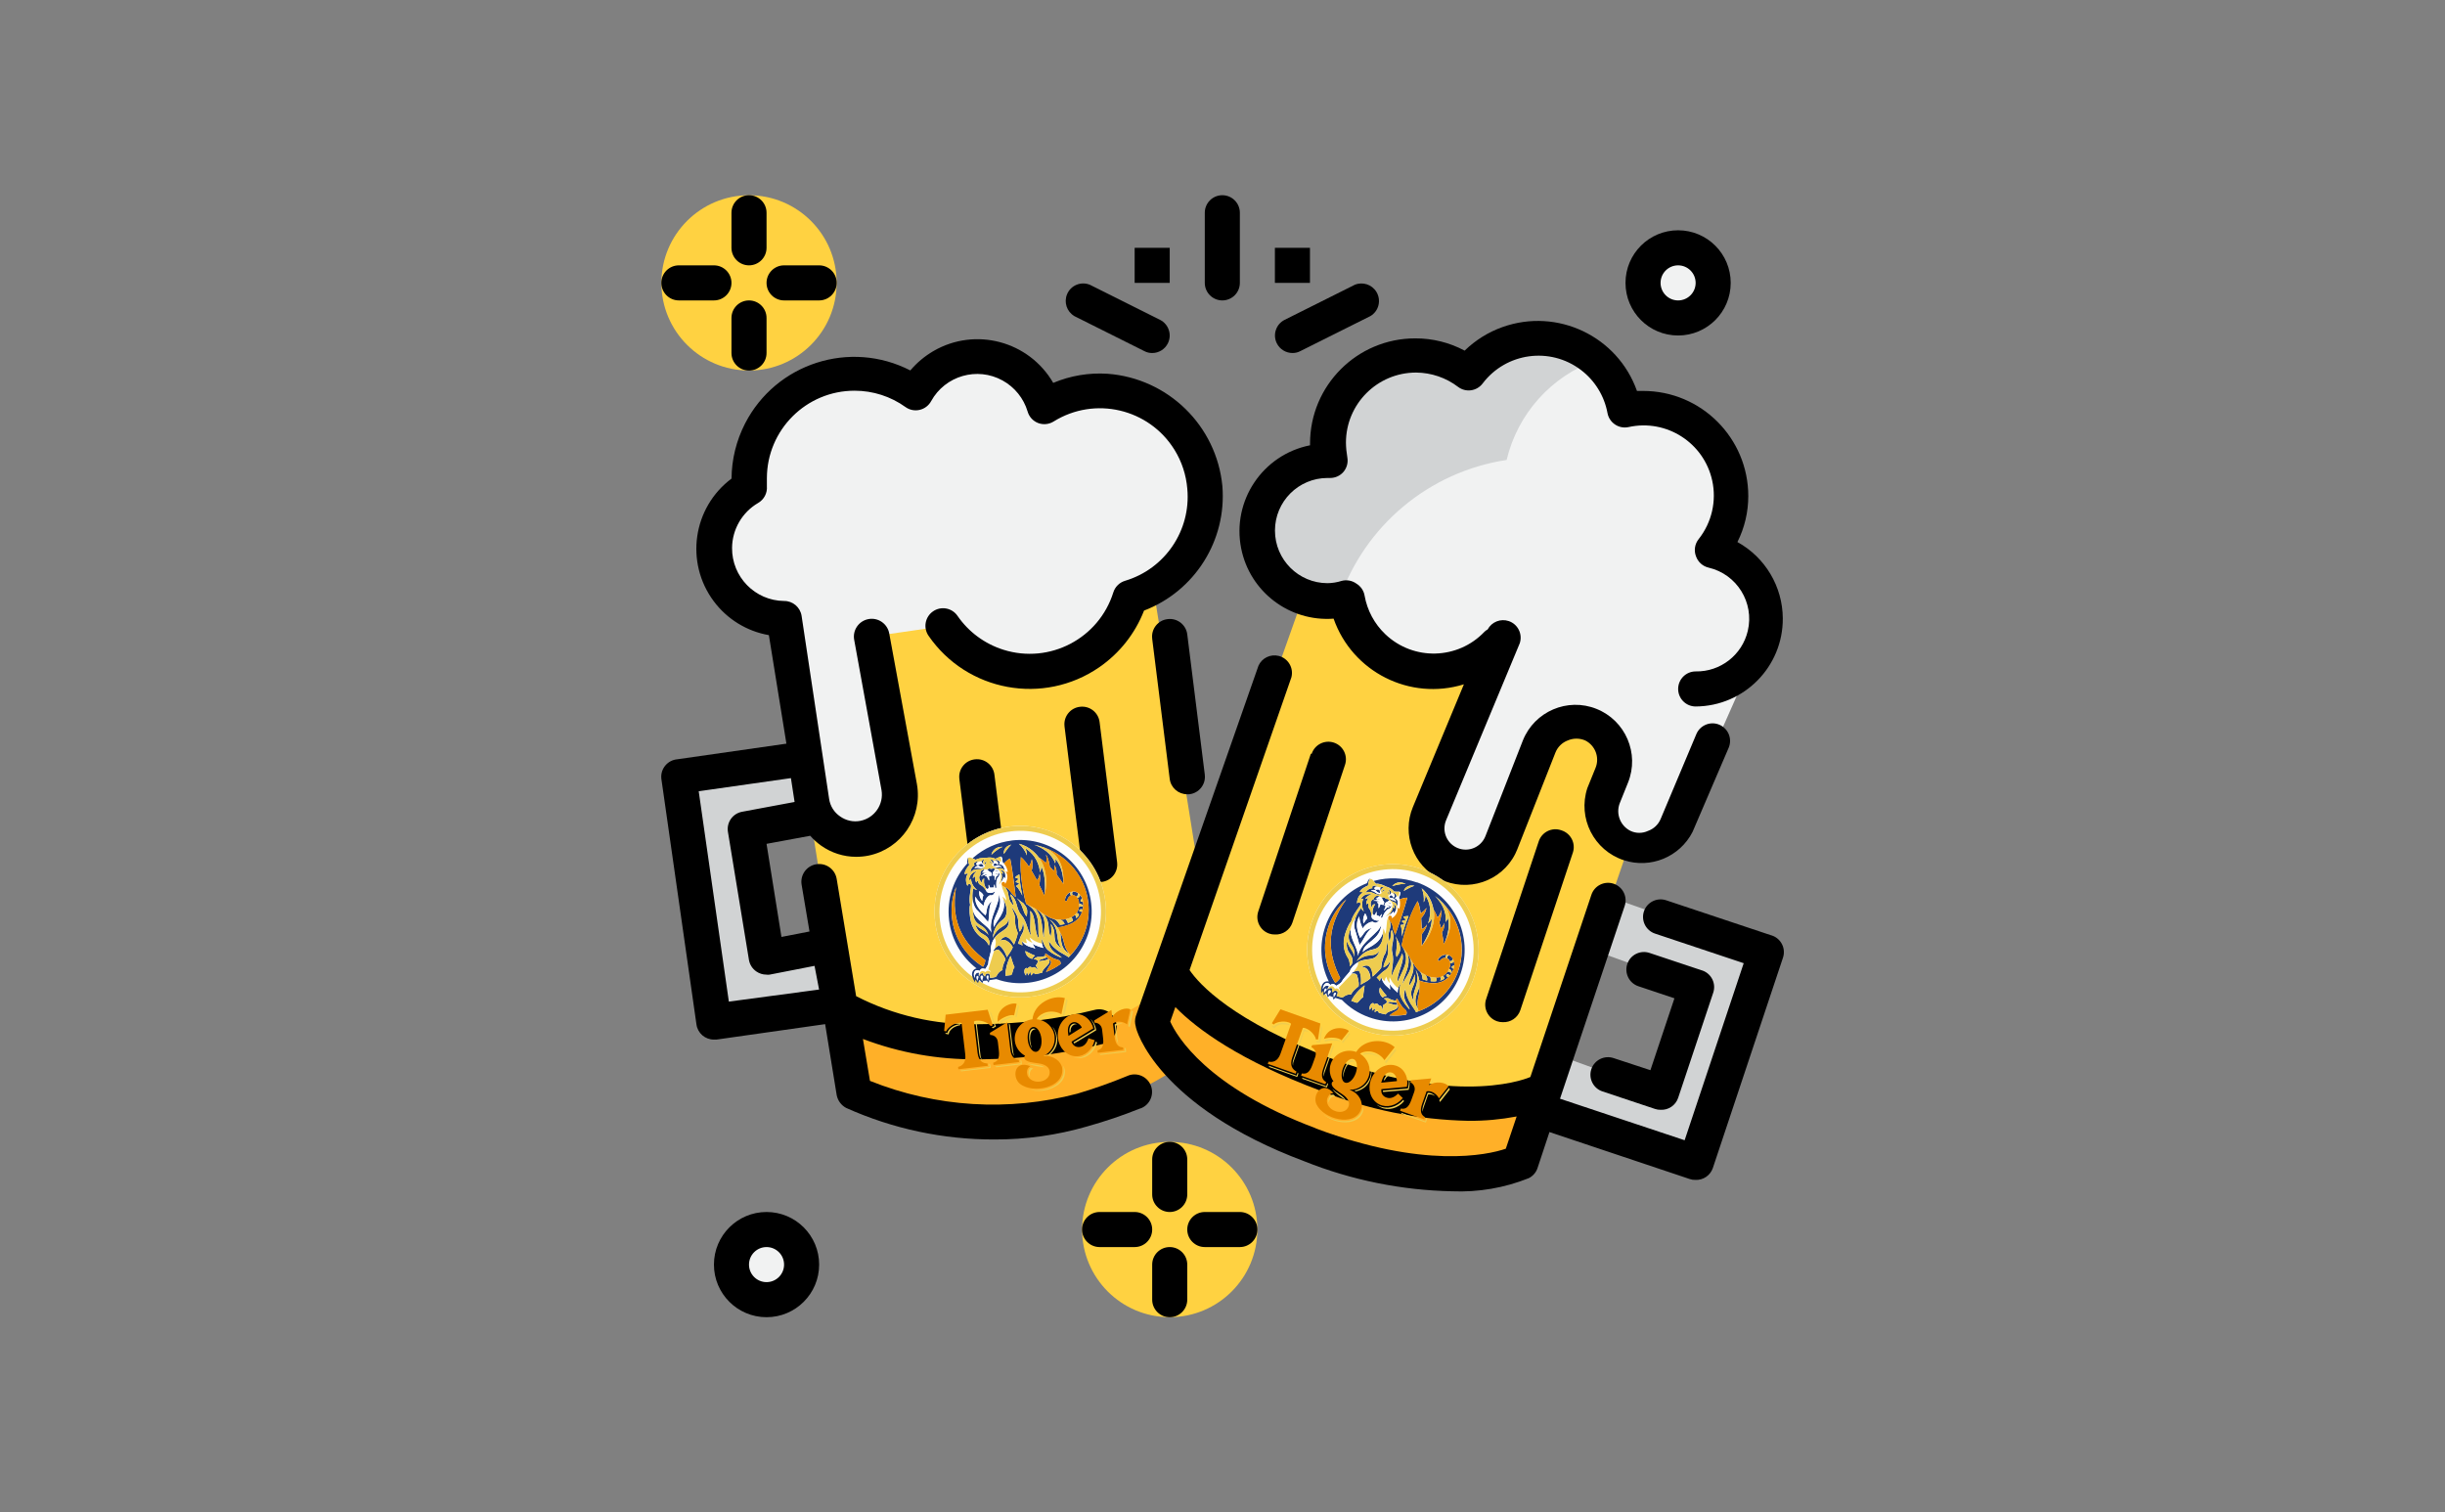 <?xml version="1.0" encoding="UTF-8"?><svg id="_レイヤー_2" xmlns="http://www.w3.org/2000/svg" viewBox="0 0 700 433"><rect x="0" y="0" width="700" height="433" fill="#808080" stroke="none"/><defs><style>.cls-1{fill:#1e3a7a;}.cls-1,.cls-2,.cls-3,.cls-4{fill-rule:evenodd;}.cls-2{fill:#eecc4f;}.cls-3{fill:#fefefe;}.cls-5{fill:#ffb028;}.cls-6{fill:#f1f2f2;}.cls-4{fill:#e88a00;}.cls-7{fill:#ffd241;}.cls-8{fill:#d1d3d4;}</style></defs><g id="_10-beer_cheers"><circle class="cls-7" cx="214.44" cy="80.99" r="25.09"/><circle class="cls-7" cx="334.89" cy="352.01" r="25.09"/><path class="cls-8" d="M239.53,271.71l-19.92,2.31-6.12-36.59,21.03-5.87-5.02-14.2-35.13,5.02,10.04,70.26,35.13-5.02v-15.91h0Z"/><path class="cls-8" d="M455.34,271.71l30.11,10.89-10.04,30.11-30.11-10.89-5.02,15.91,45.17,15.06,20.08-60.23-45.17-15.91-5.02,15.06h0Z"/><path class="cls-7" d="M349.95,291.78l-20.08-125.47-105.4,20.08,20.08,126.33c19.62,5.25,40.07,6.67,60.23,4.17,35.13-5.02,45.17-25.09,45.17-25.09h0Z"/><path class="cls-5" d="M344.93,266.69l5.02,30.11s-30.11,25.09-60.23,25.09-45.17-10.04-45.17-10.04l-5.02-24.24c19.71,11.49,43.13,14.78,65.25,9.18,35.13-10.04,40.15-30.11,40.15-30.11h0Z"/><path class="cls-7" d="M380.06,151.25l-50.19,141.38s5.02,20.08,45.17,35.13c40.15,15.06,60.23,5.02,60.23,5.02l50.19-146.4-105.4-35.13h0Z"/><path class="cls-6" d="M269.95,179.26c9.45,13.69,28.21,17.12,41.89,7.67,5.61-3.87,9.74-9.53,11.71-16.05,13.61-4.07,22.52-17.11,21.38-31.27-1.38-14.84-13.29-26.52-28.16-27.6-6.25-.36-12.47,1.24-17.77,4.57-3.15-10.63-14.32-16.69-24.96-13.54-5.07,1.51-9.34,4.94-11.88,9.57-13.49-9.73-32.31-6.68-42.04,6.81-3.7,5.13-5.7,11.31-5.69,17.64-.05.9-.05,1.81,0,2.71-9.59,5.56-12.85,17.85-7.29,27.44,3.58,6.18,10.18,9.99,17.33,10l8.03,52.25c1.04,6.88,7.47,11.61,14.34,10.57.24-.04.48-.08.72-.13,6.77-1.32,11.23-7.82,10.04-14.6l-8.03-43.06,20.38-2.96h0Z"/><circle class="cls-6" cx="219.46" cy="362.05" r="10.04"/><circle class="cls-6" cx="480.44" cy="80.99" r="10.04"/><path class="cls-6" d="M505.53,177.2c-.03-9.35-6.49-17.44-15.61-19.52,8.62-10.85,6.81-26.64-4.04-35.26-4.4-3.5-9.86-5.41-15.48-5.45-1.84.01-3.68.23-5.47.65-2.5-13.63-15.57-22.66-29.2-20.16-6.19,1.14-11.73,4.55-15.51,9.57-11.09-8.31-26.82-6.07-35.13,5.02-3.26,4.34-5.02,9.63-5.02,15.06.02,1.69.18,3.36.5,5.02h-.5c-11.09,0-20.08,8.99-20.08,20.08s8.99,20.08,20.08,20.08c1.84-.06,3.67-.38,5.42-.95,2.37,13.66,15.36,22.8,29.02,20.43,5.33-.93,10.23-3.55,13.95-7.48l1.81-2.06-21.13,50.69c-2.22,5.4.1,11.59,5.32,14.2,5.53,2.64,12.15.31,14.79-5.22.09-.19.18-.4.26-.6l11.09-27.7c2.27-5.72,8.75-8.52,14.47-6.25.32.13.63.27.94.43,5.19,2.61,7.53,8.76,5.37,14.15l-2.36,5.82c-2.44,5.83.31,12.54,6.15,14.98,5.83,2.44,12.54-.31,14.98-6.15h0s25.4-53.45,25.4-59.37h0Z"/><path class="cls-5" d="M440.29,312.71s-20.08,10.04-60.23-5.02c-40.15-15.06-45.17-30.11-45.17-30.11l-5.02,14.2c10.85,16.3,26.71,28.63,45.17,35.13,19.47,6.02,40.03,7.74,60.23,5.02l5.02-19.22Z"/><path class="cls-8" d="M383.37,171.83c7.24-21.29,25.75-36.78,47.98-40.15,3.15-13.26,12.8-24,25.65-28.56-10.34-9.23-26.2-8.33-35.43,2.01-.48.53-.93,1.09-1.36,1.66-11.09-8.31-26.82-6.07-35.13,5.02-3.26,4.34-5.02,9.63-5.02,15.06.02,1.69.18,3.36.5,5.02h-.5c-11.09,0-20.08,8.99-20.08,20.08s8.99,20.08,20.08,20.08c1.11.04,2.21-.03,3.31-.2h0Z"/><path d="M381.82,177.15c5.37,15.26,21.84,23.54,37.29,18.77l-14.6,35.13c-3.24,7.81.11,16.79,7.68,20.58,7.95,3.99,17.64.77,21.63-7.18.21-.41.39-.83.56-1.25l10.94-27.75c.63-1.59,1.91-2.85,3.51-3.46,1.6-.69,3.42-.69,5.02,0,2.87,1.44,4.17,4.85,2.96,7.83l-2.36,5.82c-2.81,8.59,1.87,17.83,10.46,20.64,7.65,2.5,15.99-.93,19.66-8.09l10.34-24.09c1.1-2.55-.09-5.5-2.63-6.6s-5.5.09-6.6,2.63l-10.24,24.34c-.67,1.6-1.98,2.84-3.61,3.41-1.59.75-3.43.75-5.02,0-2.94-1.46-4.27-4.93-3.06-7.98l2.36-5.87c3.33-8.31-.72-17.75-9.03-21.08-8.31-3.33-17.75.72-21.08,9.03l-10.74,27.45c-1.25,3.11-4.78,4.63-7.89,3.38-.16-.07-.33-.14-.49-.22-2.85-1.44-4.1-4.84-2.86-7.78l21.08-50.64c.88-2.63-.53-5.48-3.15-6.36-2.33-.78-4.88.23-6.04,2.4-.33.17-.63.39-.9.65-7.63,8.04-20.34,8.37-28.38.73-3.12-2.96-5.2-6.84-5.95-11.07-.24-1.42-1.09-2.66-2.31-3.41-1.23-.9-2.8-1.2-4.27-.8-1.3.41-2.65.63-4.02.65-8.31,0-15.06-6.74-15.06-15.06s6.74-15.06,15.06-15.06h.75c1.49,0,2.91-.66,3.86-1.81.93-1.14,1.31-2.62,1.05-4.07-.24-1.39-.38-2.8-.4-4.22,0-11.09,8.99-20.08,20.08-20.08,4.35.03,8.58,1.47,12.05,4.12,1.06.8,2.4,1.14,3.71.95s2.51-.89,3.31-1.96c6.7-8.83,19.29-10.56,28.12-3.86,3.98,3.02,6.7,7.42,7.61,12.34.25,1.36,1.05,2.56,2.21,3.31,1.14.75,2.53,1,3.86.7,10.83-2.37,21.53,4.49,23.91,15.31,1.29,5.86-.12,11.99-3.83,16.71-1.16,1.41-1.46,3.33-.8,5.02.58,1.62,1.94,2.83,3.61,3.21,8.09,1.9,13.12,10.01,11.21,18.1-1.62,6.9-7.84,11.74-14.92,11.61-2.77,0-5.02,2.25-5.02,5.02s2.25,5.02,5.02,5.02c13.86-.09,25.03-11.39,24.94-25.25-.06-9.09-5.03-17.44-12.99-21.83,2.05-4.08,3.11-8.58,3.11-13.15,0-16.63-13.48-30.11-30.11-30.11h-1.76c-5.56-15.67-22.79-23.86-38.46-18.3-4.07,1.44-7.78,3.75-10.88,6.76-4.35-2.33-9.22-3.53-14.15-3.51-16.63,0-30.11,13.48-30.11,30.11v.5c-13.59,2.7-22.42,15.91-19.72,29.5,2.47,12.45,13.85,21.09,26.5,20.13h0Z"/><path d="M375.29,215.8l-15.06,45.17c-.86,2.62.55,5.44,3.16,6.32.51.18,1.06.26,1.61.25,2.25.12,4.3-1.28,5.02-3.41l15.06-45.17c.87-2.63-.55-5.48-3.19-6.35-2.63-.87-5.48.55-6.35,3.19h-.25Z"/><path d="M446.91,237.68c-2.63-.88-5.47.53-6.36,3.16,0,.02-.01.04-.02.06l-15.06,45.17c-.86,2.62.55,5.44,3.16,6.32.51.18,1.06.26,1.61.25,2.25.12,4.3-1.28,5.02-3.41l15.06-45.17c.85-2.63-.6-5.46-3.23-6.32-.06-.02-.12-.04-.18-.06h0Z"/><path d="M405.16,252.74c-2.63-.86-5.46.58-6.32,3.21l-8.38,25.09c-.86,2.62.55,5.44,3.16,6.32.51.18,1.06.26,1.61.25,2.25.12,4.3-1.28,5.02-3.41l8.38-25.09c.85-2.64-.61-5.46-3.25-6.31-.07-.03-.14-.04-.21-.06h0Z"/><path d="M507.14,267.79l-30.11-10.04c-2.63-.88-5.49.53-6.37,3.16s.53,5.49,3.16,6.37l25.4,8.48-16.91,50.69-35.68-11.89,18.52-55.21c.87-2.63-.55-5.48-3.19-6.35-2.63-.87-5.48.55-6.35,3.19l-17.47,52.15s-19.07,8.73-56.26-5.02c-29.21-10.99-38.65-21.68-41.31-25.6l29.16-83.82c.69-2.69-.93-5.42-3.61-6.11-2.36-.6-4.82.57-5.82,2.8l-35.13,100.38c-.29.95-.29,1.96,0,2.91,0,.9,6.12,22.79,48.28,38.6,13.47,5.38,27.8,8.29,42.31,8.58,7.5.31,14.97-.97,21.93-3.76,1.19-.6,2.1-1.64,2.51-2.91l3.41-10.29,40.15,13.45c.51.18,1.06.26,1.61.25,2.25.12,4.3-1.28,5.02-3.41l20.08-60.23c.87-2.63-.56-5.47-3.2-6.34-.04-.01-.08-.03-.11-.04ZM376.65,323c-31.12-11.69-39.7-26.3-41.61-30.51l1.46-4.17c6.32,6.42,18.47,15.31,41.66,23.99,13.47,5.38,27.8,8.29,42.31,8.58,4.61.03,9.22-.39,13.75-1.25l-3.11,9.23c-5.37,1.86-23.64,5.72-54.3-5.77l-.15-.1h0Z"/><path d="M461.97,302.93c-2.63-.88-5.49.53-6.37,3.16s.53,5.49,3.16,6.37l15.06,5.02c.51.18,1.06.26,1.61.25,2.25.12,4.3-1.28,5.02-3.41l10.04-30.11c.89-2.62-.51-5.48-3.14-6.37,0,0-.01,0-.03,0l-15.06-5.02c-2.63-.88-5.49.53-6.37,3.16s.53,5.49,3.16,6.37l10.34,3.46-6.88,20.58-10.54-3.46Z"/><path d="M334.29,177.25c-2.75.31-4.74,2.8-4.42,5.55,0,.03,0,.05,0,.07l5.02,40.15c.33,2.52,2.48,4.39,5.02,4.37h.6c2.75-.31,4.74-2.8,4.42-5.55,0-.03,0-.05,0-.07l-5.02-40.15c-.34-2.75-2.84-4.71-5.6-4.37h-.03,0Z"/><path d="M326.41,317.38c2.63-.88,4.04-3.73,3.16-6.36-.88-2.63-3.73-4.04-6.36-3.16-.19.06-.38.14-.57.23-4.64,1.92-9.39,3.59-14.2,5.02-19.67,5.2-40.49,3.91-59.37-3.66l-2.01-12c10.41,3.96,21.48,5.93,32.62,5.82h1.61c11.73-.11,23.41-1.61,34.78-4.47,2.66-.77,4.2-3.55,3.43-6.22-.73-2.52-3.27-4.05-5.83-3.52-11.08,2.78-22.46,4.18-33.88,4.17-12.05.22-23.96-2.53-34.68-8.03l-5.57-33.58c-.46-2.77-3.07-4.65-5.85-4.19s-4.65,3.07-4.19,5.85l2.26,13.4-8.03,1.56-4.27-26.65,12.5-2.31c.93,1.05,1.97,2,3.11,2.81,2.94,2.08,6.44,3.21,10.04,3.21,1.2,0,2.39-.11,3.56-.35,9.38-1.94,15.51-10.99,13.85-20.43l-7.93-43.16c-.5-2.77-3.15-4.62-5.92-4.12-2.77.5-4.62,3.15-4.12,5.92l7.83,43.06c.68,4.07-1.98,7.95-6.02,8.78-2.03.41-4.14-.05-5.82-1.25-1.71-1.15-2.86-2.97-3.16-5.02l-7.88-52.4c-.38-2.47-2.52-4.3-5.02-4.27-8.31-.09-14.98-6.91-14.89-15.23.06-5.29,2.89-10.16,7.46-12.83,1.69-.97,2.67-2.83,2.51-4.77v-2.31c.02-13.86,11.27-25.08,25.13-25.06,5.23,0,10.33,1.64,14.57,4.69,1.16.83,2.62,1.12,4.02.8,1.42-.32,2.62-1.24,3.31-2.51,4.02-7.28,13.18-9.92,20.46-5.9,3.45,1.91,6.02,5.09,7.15,8.86.43,1.52,1.54,2.74,3.01,3.31,1.47.56,3.13.4,4.47-.45,11.78-7.31,27.25-3.68,34.56,8.09,2.11,3.39,3.37,7.25,3.69,11.23,1.07,11.89-6.38,22.89-17.82,26.3-1.6.48-2.86,1.72-3.36,3.31-4.14,13.22-18.22,20.59-31.45,16.44-5.35-1.68-9.99-5.1-13.17-9.72-1.58-2.29-4.71-2.86-7-1.28-2.29,1.58-2.86,4.71-1.28,7,11.01,15.98,32.89,20.01,48.87,9,5.8-4,10.27-9.65,12.82-16.22,14.55-5.58,23.69-20.09,22.43-35.63-1.66-17.3-15.55-30.88-32.87-32.17-5.32-.35-10.65.55-15.56,2.61-6.96-11.99-22.32-16.07-34.3-9.11-2.5,1.46-4.74,3.33-6.61,5.55-17.26-8.87-38.44-2.07-47.31,15.18-2.51,4.89-3.84,10.29-3.88,15.78-11.1,8.29-13.38,24.02-5.08,35.13,3.83,5.13,9.47,8.59,15.77,9.69l5.02,31.07-31.22,4.47c-2.76.23-4.82,2.65-4.6,5.41,0,.09.02.18.03.26l10.04,70.26c.35,2.5,2.5,4.34,5.02,4.32h.7l31.12-4.42,3.31,20.33c.31,1.57,1.3,2.91,2.71,3.66,13.35,5.99,27.82,9.07,42.46,9.03,8.95.03,17.85-1.23,26.45-3.71,5.18-1.45,10.27-3.17,15.26-5.17h0ZM208.67,286.76l-8.63-60.23,26.4-3.76,1.05,6.83-15.06,2.81c-2.69.51-4.47,3.07-4.02,5.77l6.02,36.69c.24,1.32,1,2.5,2.11,3.26.84.58,1.84.9,2.86.9.31.05.64.05.95,0l12.85-2.51,1.3,6.78-25.85,3.46h0Z"/><path d="M309.19,202.35c-2.75.31-4.74,2.8-4.42,5.55v.07l5.02,40.15c.33,2.52,2.48,4.39,5.02,4.37h.6c2.75-.31,4.74-2.8,4.42-5.55,0-.03,0-.05,0-.07l-5.02-40.15c-.34-2.75-2.84-4.71-5.6-4.37h-.03,0Z"/><path d="M279.08,217.4c-2.75.31-4.74,2.8-4.42,5.55v.07l5.02,40.15c.33,2.52,2.48,4.39,5.02,4.37h.6c2.75-.31,4.74-2.8,4.42-5.55v-.07l-5.02-40.15c-.34-2.75-2.84-4.71-5.6-4.37h-.03Z"/><path d="M349.95,86.01c2.77,0,5.02-2.25,5.02-5.02v-20.08c0-2.77-2.25-5.02-5.02-5.02s-5.02,2.25-5.02,5.02v20.08c0,2.77,2.25,5.02,5.02,5.02Z"/><path d="M307.54,90.48l20.08,10.04c.7.37,1.47.56,2.26.55,1.89,0,3.61-1.07,4.47-2.76,1.24-2.47.25-5.47-2.21-6.73l-20.08-10.04c-2.56-1.07-5.5.14-6.56,2.7-.95,2.3-.09,4.95,2.05,6.23h0Z"/><path d="M365.56,98.31c.85,1.69,2.58,2.75,4.47,2.76.79.01,1.56-.18,2.26-.55l20.08-10.04c2.38-1.43,3.14-4.51,1.71-6.89-1.28-2.13-3.93-3.01-6.23-2.05l-20.08,10.04c-2.46,1.25-3.45,4.26-2.21,6.73h0Z"/><path d="M324.85,70.95h10.04v10.04h-10.04v-10.04Z"/><path d="M365,70.95h10.04v10.04h-10.04v-10.04Z"/><path d="M219.46,346.99c-8.31,0-15.06,6.74-15.06,15.06s6.74,15.06,15.06,15.06,15.06-6.74,15.06-15.06-6.74-15.06-15.06-15.06h0ZM219.46,367.07c-2.77,0-5.02-2.25-5.02-5.02s2.25-5.02,5.02-5.02,5.02,2.25,5.02,5.02-2.25,5.02-5.02,5.02Z"/><path d="M480.44,96.05c8.31,0,15.06-6.74,15.06-15.06s-6.74-15.06-15.06-15.06-15.06,6.74-15.06,15.06,6.74,15.06,15.06,15.06ZM480.44,75.97c2.77,0,5.02,2.25,5.02,5.02s-2.25,5.02-5.02,5.02-5.02-2.25-5.02-5.02,2.25-5.02,5.02-5.02Z"/><path d="M334.89,357.03c-2.77,0-5.02,2.25-5.02,5.02v10.04c0,2.77,2.25,5.02,5.02,5.02s5.02-2.25,5.02-5.02v-10.04c0-2.77-2.25-5.02-5.02-5.02Z"/><path d="M334.89,346.99c2.77,0,5.02-2.25,5.02-5.02v-10.04c0-2.77-2.25-5.02-5.02-5.02s-5.02,2.25-5.02,5.02v10.04c0,2.77,2.25,5.02,5.02,5.02Z"/><path d="M324.85,346.99h-10.04c-2.77,0-5.02,2.25-5.02,5.02s2.25,5.02,5.02,5.02h10.04c2.77,0,5.02-2.25,5.02-5.02s-2.25-5.02-5.02-5.02Z"/><path d="M354.97,346.99h-10.04c-2.77,0-5.02,2.25-5.02,5.02s2.25,5.02,5.02,5.02h10.04c2.77,0,5.02-2.25,5.02-5.02s-2.25-5.02-5.02-5.02Z"/><path d="M214.44,86.01c-2.77,0-5.02,2.25-5.02,5.02v10.04c0,2.77,2.25,5.02,5.02,5.02s5.02-2.25,5.02-5.02v-10.04c0-2.77-2.25-5.02-5.02-5.02Z"/><path d="M214.44,75.97c2.77,0,5.02-2.25,5.02-5.02v-10.04c0-2.77-2.25-5.02-5.02-5.02s-5.02,2.25-5.02,5.02v10.04c0,2.77,2.25,5.02,5.02,5.02Z"/><path d="M194.36,86.01h10.04c2.77,0,5.02-2.25,5.02-5.02s-2.25-5.02-5.02-5.02h-10.04c-2.77,0-5.02,2.25-5.02,5.02s2.25,5.02,5.02,5.02Z"/><path d="M224.48,86.01h10.04c2.77,0,5.02-2.25,5.02-5.02s-2.25-5.02-5.02-5.02h-10.04c-2.77,0-5.02,2.25-5.02,5.02s2.25,5.02,5.02,5.02Z"/></g><path class="cls-3" d="M421.91,280.15c-4.53,12.78-18.59,19.44-31.33,14.93-12.74-4.52-19.47-18.55-14.94-31.33,4.53-12.79,18.62-19.45,31.35-14.94,12.73,4.52,19.44,18.56,14.91,31.34h0Z"/><path class="cls-2" d="M421.91,280.15c-4.53,12.79-18.59,19.44-31.33,14.93-12.74-4.52-19.47-18.55-14.93-31.33,4.53-12.79,18.62-19.45,31.35-14.94,12.73,4.51,19.44,18.56,14.91,31.34h0ZM406.53,250.16h0c-12-4.25-25.26,2.03-29.54,14.07-4.27,12.05,2.08,25.26,14.07,29.52,12,4.25,25.24-2.02,29.51-14.07,4.27-12.05-2.05-25.27-14.05-29.52h0Z"/><path class="cls-1" d="M402.92,272.97c1.36,3.62-1.44,6.83-1.3,8.76.78-2.43,4.12-4.86,1.3-8.76Z"/><path class="cls-1" d="M407.3,280.38c-.14-.53,0-1.61-1.1-2.5-.5-.4-1.37-1.76-1.81-2.43.04.11.1.28.18.61.58,2.58-1.3,4.2-1.1,6.02.23-.03,1.23-1.72,1.59-3.14.75,3.54-2.48,4.15-.24,7.75-.96-2.95,2.11-4.79.5-9.05.68,1.07.97,2.79,1.02,3.06.29.1,1.81.73,4.11.77,1.94.04,3.22-.82,3.68-1.21.13-.11.48-.36.62-.59-.43.15-.52-.23-.68-.35-.13-.1.16-.4.3-.4.45,0,.68.31.73.38.38-.55.8-1.21,1.02-1.84-.04-.28-.57-.31-.5-.65s.72-.31.73-.47c.04-.62-.13-1.19-.13-1.19-.04.48-.81.66-1,.52.11.63-.16,1.26-.32,1.66.71.41.86.99.49,1.14-.24.05-.39-.51-.97-.26-.51.72-1.09,1.05-1.4,1.22.19-.04.68.53.36.81s-.83.42-1.09.5c.06-.09.43-.73-.03-1.03-.19.06-.6.14-1.14.14.14.29.19.78,0,1.08-.29.05-1.1.04-1.55-.02,0,0,.13-.71-.13-1.29-.62-.13-1.48-.61-1.48-.61,0,0,.83.77.6,1.73-.28-.06-1.28-.35-1.29-.4v.02Z"/><path class="cls-1" d="M414.26,273.36c-.98-.14-1.62.35-1.89.58-.26.23-.5.46-.6.65-.23.45.13.73.47.43.13-.11.27-.25.47-.41.19-.15.64-.41,1.14-.37-.06-.25.01-.74.41-.87Z"/><path class="cls-1" d="M415.98,274.53c-.38-.67-.82-.91-1.1-1.01-.62.02-.54.85-.54.85.28.15.56.37.78.87.39-.07.82-.38.86-.7h0Z"/><path class="cls-1" d="M405.98,288.8c-.54-2.92.68-3.74.4-6.5-.01,1.12-2.26,3.9-.4,6.5Z"/><path class="cls-1" d="M398.9,260.91c.08.18.16.45.14.65.29-.33,1.41-1.88-.09-2.8.45.86.24,1.29.24,1.29,0,0-.24-.23-.41-.3-.02.69-.45,1.47-1.3,2.23.43-.16,1.1-.43,1.41-1.05h0Z"/><path class="cls-1" d="M395.36,255.26c-.04-.34.09-1.13.98-1.24-1.88-.5-1.03,1.16-.98,1.24Z"/><path class="cls-1" d="M397.36,254.48c.65.61.56,1.53.29,1.8.27-.02,1.47-.84-.29-1.8Z"/><path class="cls-1" d="M395.16,255.94c-1.27.18-1.51-.94-2.67-.87.61-.48,1.15-.26,1.36-.16s.21.33.58.56c.39.23.5.07.76.26-.09-.25-.18-.53-.15-.82-.38-.45-.8-.23-.8-.23,0,0-.63.15-.74-.31-.03-.15-.01-.63,1.2-.7-2.41-.49-1.76.63-1.76.63,0,0-1.29-.13-2.08,1.44,1.61-1.31,3.18,1.09,4.3.2h0Z"/><path class="cls-1" d="M398.8,256.82c-.18-.55-.58-.57-.73-.49-.11.18-.2.31-.46.51.26.01.37.36.85.29.48-.04,1.12.41,1.2,1.12-.45-.87-1.28-.18-2.04-1.28.51,1.13,1.2,1.15,1.65,1.37.28.13.6.32.72,1.17.5-1.68-.05-2.06-.69-2.4.84-.23.73-1.14-.68-1.84.33.25.68.83.67,1.24-.02.33-.32.56-.47.31h0Z"/><path class="cls-1" d="M390.17,265.85c.19-.55,1.47-1.93,2.83-1.96.35.18.92.75,1.89-.4-.87.34-2.43-.35-2.21-1.24-.09-2.37-1.37-2.04-.83-3.58-.26-.09-.49.1-.67.24-.06-.6.13-1.24.6-1.74-.48-.05-.93.22-.93.22.28-.64,1.07-1.16,1.96-1.36-2.35-.42-3.12,1.14-3.19,1.52.24-.17.48-.24.71-.25-.54,1.09-.43,2.65.17,3.64-.46-.33-.76-.78-.82-.98-1.86,2.46-2.39,4.82-1.68,6.41.41,1.31,1.04,3.45,1.22,4.22,1.21-1.42,1.96-3.9,3.58-4.87-2.24.35-2.53,2.25-3.39,2.78-.11-.38-1.8-3.44-.26-6.11.24,2.08.83,3.07,1.05,3.46h0ZM390.85,261.49h0c.36.62.56,1.14.55,1.56-.25.18-.6.66-1.02,1.32-.08-.16-.36-1.55.48-2.89h0Z"/><path class="cls-1" d="M395.76,256.96l-.19-.05s.12.29.29.7c.18.41.44.59.43.75-.03.24-.13.6-.24.74-.28-.08-.59-.15-.83-.23-.19.43-.29.8-.41,1.01s-.12.09-.14-.07c-.03-.16.01-.91,0-1.13-.1-.04-.33-.15-.47-.38.34-.07.63-.08,1.09-.08-1.34-.43-2.1-.34-2.1-.34,0,0,.14-.18.92-.16.02-.09.03-.19.09-.36.36.04.95.3,1.19.39-.77-.5-1.12-.56-1.59-.7.24-.07.47-.04.55-.03.23-.37.51-.43.8-.41-1.05-.48-1.71.09-1.87.81,0,0-1.4.29-.6,2.43.07-.53.47-1.17,1.08-.93-.18.11-.38.55-.56.94-.29.62-.35,2.07.06,2.11.06,0,.19-.05.37-.02.1-.24.28-.63.38-.81.09-.18.11-.06.11.02,0,.2-.03.6-.03.84.08.02.16.04.25.08.35.13.54.24.65.33.08-.11.34-.43.48-.61.09-.12.17-.18.13.04-.07.28-.14.52-.26.82.04,0,.35.43.53-.23.07-.25.4-.85.58-1.14.38-.51.36-.52.81-.94.55-.08,1.12-.51,1.12-1.25,0,0-.19.28-.35.43-.06-.06-.5-.34-1.1-.62.24.18.89.78.89.78,0,0-.32.29-.63.05-.27.29-.54.6-.76.79-.16.15-.21.14-.16,0,.09-.24.27-.61.48-1.06-.12-.08-.24-.21-.41-.29.16-.25.2-.41.29-.65.07-.2.59-.33,1.07-.69.01,0,0-.21-.16-.34-.18-.14-.26-.14-.53-.15s-.39-.24-.6-.38c-.18-.12-.53-.04-.62-.03h-.01Z"/><path class="cls-1" d="M398.46,258.81s-.61-.6-1.22-.43c.59.28,1.22.43,1.22.43Z"/><path class="cls-1" d="M395.8,255.47c.19-.35.38-.48.77-.57-.89-.27-.89.33-.77.57Z"/><path class="cls-1" d="M397.14,255.17c.19.29.23.65.16.9.29-.1.41-.7-.16-.9Z"/><path class="cls-1" d="M405.64,252.64c-4.01-1.42-8.17-1.51-12.02-.51-.08.02-.22.08-.33.1.1.14.19.25.29.36.11.14.24.28.38.43.54-.14,1.78.19,2.87.78,1.72.48,2.25,1.42,2.25,1.42.25.06.93.04,1.42.04.53,0,.55.51,0,1.76.11.22.21.46.22.51.54-.25,1.26-.55,2.2-.53-.88,3.46-3.34,10.32-3.45,10.63-.04-.09-.08-.18-.12-.27-.06-.19-.33-.72-.41-1.14-.21-1.09-.27-1.88-1.05-2.57.41,1.26.15,1.94,0,2.43-.11.38-.24.83-.31,1.17-.19.95.07,1.36.24,2.29.67-1.68.25-2.83.67-3.3,1.19,2.42-.41,4.26.14,6.51.68,2.75-.44,4.81-.09,6.79.34-1.98,2.47-4.89,2.88-6.57,1.08,1.84-1.73,5.99-1.22,8.12,1.34-3.56,3.94-6.25,1.1-10.44.37-2.04,1.91-8.23,4.57-12.68.48.92.74,2.49.87,3.52.42-.29,1.18-.85,1.66-1.57-.18,1.24-.98,2.44-1.51,2.92.05.56.1,1.24.19,3.12.42-.19.93-.43,1.49-1.32-.16.87-.78,1.88-1.5,2.8,0,.76,0,2.5-.06,3.36.77-.86,3.11-5.28,2.89-7.86-.2.5-.73,1.14-1.04,1.41,1.27-3.59.35-6.29-.77-8.11.04.87-.22,1.59-.47,2.04.11-1.2.03-2.6-.61-3.98,2.61,2.13,3.23,5.14,3.41,6.06.31.46.72,1.27,1.14,2.32.34-.33.92-1.25,1.1-2.2.11,1.48-.36,2.97-.58,3.63.19.6.31.95.48,1.63.24-.23.65-.74.95-1.52.06,1.37-.31,2.08-.68,2.72.26,1.43.35,1.95.53,3.35,1.41-2.69,1.78-5.89,1.08-7.65.01.55-.35,1.06-.55,1.31.37-3.08-1.32-5.68-3.04-7.44,6.5,4.99,9.42,13.65,6.59,21.62-2.03,5.72-6.58,9.85-12.01,11.64-.32-1-2.8-3.26-3.01-6.73-1.39,2.93.99,4.71,1.2,5.99-.77-.73-2-2.33-2.43-3.41-.66-1.1-.45-3.16-.19-3.98-.98,1.14-.85,2.53-.85,2.53,0,0-1.77-1.49-2.25-2.46-.03.63.14,1.19.03,1.62-.36-.77-1.26-.88-2.11-2.52-.06-.11-.39-1.11-.39-1.11l-.37,1.2s-.43-.8-.9-1.01c.19-.28.75-.75,1.19-1.16,1.12-1.19,2.46-1.12,2.74-3.82-.56,1.29-1.24,1.71-1.94,2.07-.13-.63.55-1.99.98-3.04s.44-2.57-.02-4.4c-.18,1.59.03,2.92-.89,4.07-.72,2.01-.57,2.33-.77,3.49-.67.95-2.43,2.48-2.43,2.48-.1-1.08-.27-4.34-3.14-2.73,2.2-.14,2.57,2.94,2.47,3.27-1.27,1.12-2.2,1.3-2.75,1.8.27-1.54-.08-4.12-.77-4.05-.7.07-1.77.42-2,.85.52-.05,1.47-.1,1.68.45.11.48.67,1.83.46,3.2-1.01.72-1.89,1.61-2.08,2.29-1.08-.06-1.83.4-2.19.7-.14.12-.44.21-.52.19-.41-.07-.74-.19-1.5-.45-.04,0,.61-.93.16-1.32-.36-.31-.95-.24-1.22.3-.5-.41-.16-1.1-.16-1.1-.44-.29-.95-.11-1.38.28.01-.32.24-.65.45-.93-1.09-.59-1.66.48-1.76.83-.15-.94.93-2.7,2.11-1.19.92-.77,1.54.13,1.67.24.26-.16.99-.53,1.44-.98.57-1.08,1.76-2.21,2.5-3.18.09-.65.89-1.5.9-1.51,3.35-3.36,6.39-.35,7.62-4.49-1.51,2.49-3.23.27-6.57,3.09,2.75-4.11,4.87-2.74,6.19-4.03.83-.82,1.47-1.98,1.43-4.59-.8,4.13-5.03,4.7-5.88,6.08.14-2.82,5.13-3.45,5.3-7.99-.5,2.54-5.89,4.87-6.71,9.08.19-2.16-2.56-5.16-1.98-7.97-2.11,4.65,1.56,4.15.91,8.18-.03-1.48-1.47-2.46-2.06-4.54-.48,3.95,2.09,3.59,1.5,6.38-.06.29-.39.55-.66.92.07-.95-.32-2.1-.51-2.38-.9-1.3-1.61-3.36-1.07-6,.26-1.27,1.17-3.76,1.93-4.46.36-1.59,1.53-3.06,2.47-4.44.6-.82-.08-1.48-.78-.75-.03-.26.13-2.37,1.69-3.07.02-.02-.31-.34-.9-.23.09-.38.48-.76.92-1.07.01,0,.02-.01.03-.01,0,0,0-.01.01-.01.52-.36,1.12-.63,1.41-.74,0-.28.11-1.41.61-1.92-.46.02-.76.81-.9,1.26-5.36,2.09-9.82,6.4-11.89,12.25-1.93,5.43-1.42,11.11.94,15.9-.92-.2-2.48.19-2.18,3.36,0,0,.18-.31.43-.56.04-.04.12,0,.11.07,0,.31.01.67.17,1.09.12-.17.42-.46.65-.56.1-.06.17.01.18.06.01.2.09.6.4,1.07,0,0,.23-.37.41-.43.09-.01.26.09.53.19.24.08.51.16.51.24,0,.19.07.45.15.67.09-.11.24-.28.4-.45.08-.06.14-.05.18-.04,1.03.34,1.55.5,1.81.56,2.12,2.18,4.76,3.91,7.8,4.99,10.63,3.77,22.37-1.79,26.16-12.47,3.78-10.68-1.82-22.4-12.45-26.17h-.03ZM403.26,262.27h0c-1.27,3.07-1.91,5.83-1.91,5.83,0,0,.08-2.47-.42-3.26.52-.11,1.14-.19,1.14-.19,0,0-.33-.68-.8-.9.4-.23,1.27-.37,1.27-.37,0,0-.48-.58-.79-.87.67-.27,1.32-.26,1.51-.24h0ZM398.59,253.7h0s1.34-1.93,3.88-.61c-1.81-.13-3.88.61-3.88.61h0ZM401.91,255.07h0s.46-1.94,3.04-1.48c-1.12.33-3.04,1.48-3.04,1.48h0ZM399.84,273.99h0c-.56-1.36.63-3.33-.24-5.94.3.7.85,1.79,1.07,2.18.34,1.64.37,2.08-.83,3.76h0ZM380.42,265.04h0c1.06-2.99,2.81-5.55,5.02-7.56-6.13,8.53-5.11,15.79-1.74,22.53,0,0-.61.95-1.43,1.38-2.97-4.77-3.84-10.73-1.84-16.36h0ZM379.45,283.85h0c-.21.18-.41.53-.41.53,0,0-.04-.45.06-.87s.33-.55.48-.52c.14.02.6.24-.13.85h0ZM380.78,284.31h0c-.34.29-.51.72-.51.72,0,0-.11-.24-.1-.65s.09-.75.33-.89c.33-.2.85.33.28.82h0ZM381.87,285.67h0c-.4-1.56.43-1.59.57-1.41.27.35-.33.63-.57,1.41h0ZM388.39,287.09h0c-.74-.23-1-.39-1.52-.54.98-1.98,2.43-3.26,2.43-3.26,0,0,1.04-.98,1.38-1.18,0,.65-.39,2.13-.39,3.41-.85.34-1.32,1.57-1.89,1.58h0ZM395.1,282.69h0c.15.14,1.12,1.61,1.91,2.42-.82.11-1.14.49-1.14.49,0,0-1.5-1.14-.78-2.91h0ZM402.52,290.52h0c-1.55.26-3.14.35-4.75.23.45-.34,1.29-.96,1.68-1.15.55-.26.97-.64.91-1.14-.06-.45-.2-.51-.2-.51,0,0,0,.5-.38.83-.3.28-1.19.51-2.08.87-.76.31-.99.77-.99.77,0,0-1.73-.36-1.96-.48-.09-.36-.38-.87-1.12-.16-.19-.27.18-1.1.18-1.1,0,0-.71.38-1,.7.04-.59.07-1.05.07-1.05,0,0-.53.38-.7.8-.41-1.14.75-2.63,1.34-1.6.92-.63,1.27.41,1.27.41,0,0,.88-.4,1.04,1.15.38-.54.07-1.23.07-1.23,0,0,.49-.4.89-.62.4-.23.25-.66.09-.85-.16-.19-.71-.55-.71-.55,0,0,.84-.18,1.35-.04.46.34,1.78.75,2.19.68-.13-.33.16-.51.32-.56.07.16.26.52.33.61.11.18.74,1.27,1.12,1.73.39.46.98.85,1.14,1.18.13.26.21.75-.09,1.09h0Z"/><path class="cls-1" d="M399.84,287.04c-.13,0-1.02-.02-1.6-.16-.63-.16-.82.08-1,.19,1.01.26,1.9.64,2.15.62.24-.01.65,0,.65,0l-.06-.21c-.05-.14-.1-.29-.14-.44h0Z"/><path class="cls-3" d="M400.69,257.48c-.04-.1-.11-.28-.19-.43.51-1.17.53-1.69.09-1.76.07.51-.13,1.15-.38,1.52-.14-.3-.32-.6-.75-.95.55.55.45,1.09-.17,1.25.64.33,1.19.72.7,2.4h0c-.04.4-.19.82-.43,1.22-.16.39-.4.71-.52.83.02-.21-.06-.47-.14-.65-.28.56-.85.83-1.27,1-.28.18-.56.32-.84.37,2.2-1.64,2.5-4.24.89-4.44h0c-.49.38-1,.5-1.07.7-.09.25-.13.4-.29.65.18.08.29.21.41.29-.21.46-.38.82-.48,1.06-.05.14,0,.15.16,0,.22-.19.49-.5.76-.79.31.24.63-.05.63-.05,0,0-.66-.61-.89-.79.6.28,1.04.55,1.1.62.16-.14.35-.43.35-.43,0,.75-.57,1.17-1.11,1.25-.46.42-.43.43-.82.94-.18.28-.51.88-.58,1.14-.18.66-.48.22-.52.23.12-.29.19-.54.26-.82.05-.23-.03-.16-.12-.04-.14.18-.4.5-.48.61-.12-.09-.31-.21-.65-.33-.09-.03-.18-.06-.25-.08,0-.24.04-.63.03-.84,0-.08-.02-.19-.11-.02-.09.18-.27.57-.38.81-.18-.03-.31.02-.37.02-.16-.01-.24-.23-.28-.53-.09.33-.18.57-.29.8h0c-.22.89,1.34,1.58,2.21,1.24-.97,1.14-1.54.58-1.89.4-1.36.03-2.63,1.41-2.83,1.96-.22-.39-.81-1.38-1.05-3.46-1.54,2.67.14,5.73.26,6.11.86-.53,1.16-2.43,3.4-2.78-1.62.97-2.37,3.45-3.58,4.87-.18-.77-.8-2.9-1.22-4.22-.41-.93-.4-2.15.07-3.48-.67.86-1.12,1.89-1.31,2.91,0-.02.01-.03.02-.05-.58,2.81,2.16,5.81,1.98,7.97.82-4.22,6.22-6.55,6.71-9.09-.18,4.54-5.17,5.17-5.3,7.99.86-1.37,5.08-1.94,5.88-6.07h0c.04-.28.06-.55.04-.77.33.49.43,1.09.53,1.58.61-1.4.24-3.52.82-4.59.03-.24.14-.42.24-.53.29-.31,1.11,0,.78.69,2.07-1.27,1.71-3.11,1.71-3.11,0,0,.28.12.48.37.36-1.2.21-2.2.06-2.74h0ZM397.24,258.38h0c.61-.16,1.22.43,1.22.43,0,0-.63-.16-1.22-.43Z"/><path class="cls-3" d="M387.38,276.61s-.81.85-.9,1.51c-.75.97-1.94,2.1-2.5,3.18-.45.45-1.18.82-1.45.98-.13-.11-.74-1-1.66-.24-1.18-1.52-2.26.24-2.11,1.19.11-.36.68-1.43,1.76-.83-.22.29-.43.61-.45.92.64-1.08,1.49-1.37,2.13-.21.98-.5,1.42.67,1.42.67,0,0,.07-.5-.35-.98,1.4-1.54,2.77-2.89,3.81-4.03-.09,0-.18.01-.25.02.1-.19.36-.36.68-.51.99-1.15,1.55-2.07,1.33-2.77-.48.26-.97.62-1.46,1.11h0Z"/><path class="cls-3" d="M400.16,284.2s-.06-.58.18-1.3c-1.75-1.29-2.4-3.17-2.41-3.15-.03.08-.21.69.08,1.72-.47-.35-.77-.92-1.08-1.86-.2.43-.38.56-.36,1.25-.35-.17-.58-.29-1.04-1.05l-.03.08c.09.28.29.88.33.96.84,1.63,1.75,1.75,2.11,2.52.12-.43-.06-.99-.03-1.62.48.97,2.25,2.46,2.25,2.46h0Z"/><path class="cls-3" d="M397.63,256.98c.75,1.09,1.58.41,2.03,1.27-.09-.72-.73-1.17-1.21-1.13-.48.08-.59-.28-.85-.29.27-.2.36-.33.47-.51.16-.08.56-.06.73.49.15.25.45.02.46-.31v-.06c-.06-.39-.43-.83-.97-.93.01.45-.49.75-.65.77h0c-.13.06-.23.09-.23.09,0,0,0,.26.19.61h.02Z"/><path class="cls-3" d="M395.17,255.94s-.02.01-.03.02c.23-.11.39-.28.43-.34-.09-.13-.16-.25-.21-.36h0s-.38-.73-.15-1.1c-.56-.48-1.98-.37-1.67.32.18.33.7.21.7.21,0,0,.42-.21.8.23-.02.3.07.57.15.82-.26-.19-.37-.03-.76-.26-.37-.22-.38-.45-.58-.56-.21-.11-.74-.33-1.36.16,1.15-.08,1.4,1.04,2.67.87h0Z"/><path class="cls-3" d="M394.36,257.05c-.09-.01-.32-.04-.56.03.47.14.82.21,1.59.7-.25-.09-.84-.35-1.19-.39-.06.16-.08.26-.09.36-.78-.03-.92.16-.92.16,0,0,.77-.09,2.1.33-.46,0-.75.01-1.09.08.15.23.38.34.47.38.02.23-.02.97,0,1.13.03.16.03.28.15.07.12-.21.23-.58.41-1.01.24.07.55.14.83.23.12-.14.21-.5.24-.74.01-.16-.24-.35-.43-.75-.14-.33-.24-.58-.28-.67-.1-.09-.26-.23-.46-.3-.28-.01-.55.04-.78.41h0Z"/><path class="cls-3" d="M390.86,261.49c-.85,1.34-.56,2.73-.48,2.89.42-.67.77-1.14,1.02-1.33.02-.43-.18-.94-.54-1.56Z"/><path class="cls-2" d="M398.59,253.7s2.08-.75,3.88-.61c-2.54-1.31-3.88.61-3.88.61Z"/><path class="cls-2" d="M401.75,262.52c.31.29.79.87.79.87,0,0-.88.14-1.27.37.47.21.8.9.8.9,0,0-.62.08-1.14.19.5.8.42,3.26.42,3.26,0,0,.63-2.77,1.91-5.83-.18-.02-.84-.03-1.51.24h0Z"/><path class="cls-2" d="M408.08,256.28c1.12,1.82,2.05,4.5.77,8.11.31-.27.84-.9,1.04-1.41,0,.05,0,.11.01.16,0,0,0-.01.01-.02,0,.06,0,.11-.01.17.03,2.58-2.11,6.64-2.89,7.52.42-.43,3.11-3.32,3.54-7.83.08-.85.04-1.7-.1-2.53-.01-.02-.02-.03-.03-.04-.19-.92-.81-3.93-3.41-6.06.63,1.37.71,2.77.6,3.98.25-.45.5-1.17.47-2.04h0Z"/><path class="cls-2" d="M406.99,270.84v-.02s-.04.05-.04.05c0,0,.01,0,.04-.03Z"/><path class="cls-2" d="M413.88,263.98c.2-.25.56-.76.55-1.31.66,1.66.36,4.59-.85,7.18,2.91-5.33,1.51-8.94-.5-11.28-.69-.72-1.44-1.41-2.25-2.03,1.72,1.76,3.41,4.36,3.04,7.44h0Z"/><path class="cls-2" d="M404.94,253.59c-2.58-.46-3.04,1.48-3.04,1.48,0,0,1.92-1.15,3.04-1.48Z"/><path class="cls-2" d="M414.38,278.96c-.14,0-.43.29-.3.4.16.13.25.51.68.36,0,0-.01.01-.01.02.13-.13.24-.26.36-.4-.06-.07-.29-.37-.72-.36h0Z"/><path class="cls-2" d="M416.37,276.37c-.01.16-.65.13-.73.47-.08.34.46.37.5.65-.02.06-.04.12-.07.18.01-.03.02-.04.03-.07.16-.39.26-.82.28-1.24h0Z"/><path class="cls-2" d="M399.69,286.43s-.01-.07-.02-.1c0,.03,0,.06.02.1Z"/><path class="cls-2" d="M414.34,274.37h0s-.08-.82.53-.85c-.19-.08-.4-.13-.62-.16-.4.14-.47.61-.41.87.18.02.35.06.5.14Z"/><path class="cls-2" d="M388.96,282.41c.21-1.37-.35-2.72-.46-3.2-.18-.46-.9-.5-1.42-.46-1.04,1.15-2.42,2.49-3.82,4.03.42.48.35.98.35.98,0,0-.45-1.17-1.42-.67-.63-1.15-1.49-.87-2.13.21h0c.43-.38.94-.56,1.38-.27,0,0-.35.68.15,1.1.28-.55.87-.61,1.22-.3.45.39-.19,1.31-.16,1.31.76.26,1.09.38,1.5.45.09.01.38-.08.53-.19.36-.3,1.11-.77,2.19-.7.19-.68,1.07-1.57,2.08-2.29h0Z"/><path class="cls-2" d="M399.99,287.48l.06.21s-.41,0-.66,0c-.24.02-1.14-.37-2.15-.62.18-.11.36-.35,1-.19.58.14,1.47.16,1.6.16-.06-.19-.11-.38-.14-.56-.41.08-1.71-.34-2.18-.67-.51-.13-1.35.04-1.35.04,0,0,.55.36.71.55s.31.63-.09.85c-.4.22-.89.62-.89.62,0,0,.3.69-.07,1.23-.16-1.55-1.04-1.15-1.04-1.15,0,0-.36-1.05-1.27-.41-.58-1.03-1.74.46-1.34,1.6.16-.42.7-.8.7-.8,0,0-.03.47-.06,1.05.28-.33.99-.7.99-.7,0,0-.36.83-.18,1.1.74-.72,1.03-.21,1.12.15.23.11,1.96.48,1.96.48,0,0,.23-.45.99-.77.88-.36,1.78-.6,2.08-.88.33-.29.37-.7.38-.81-.06-.14-.12-.31-.18-.48h0Z"/><path class="cls-2" d="M395.88,285.6s.31-.38,1.14-.49c-.79-.81-1.76-2.28-1.91-2.42-.72,1.78.78,2.91.78,2.91h0Z"/><path class="cls-2" d="M389.3,283.29s-1.45,1.28-2.43,3.26c.53.15.78.31,1.52.54.57,0,1.05-1.24,1.89-1.58,0-1.28.38-2.76.39-3.41-.35.19-1.38,1.18-1.38,1.18h0Z"/><path class="cls-2" d="M413.04,279.46s.02,0,.03-.01c-.25.13-.51.23-.78.29.46.29.09.94.03,1.03.26-.08.77-.22,1.09-.5.31-.28-.17-.85-.36-.81h0Z"/><path class="cls-2" d="M408,279.05c-.7-.36-1.14-.6-1.6-1,.9.86.78,1.84.91,2.33,0,.04,1.02.34,1.29.4.23-.95-.58-1.71-.6-1.73Z"/><path class="cls-2" d="M411.17,279.89c-.61.01-1.19-.08-1.69-.22.26.57.13,1.28.13,1.28.45.06,1.25.08,1.55.02.19-.31.13-.79,0-1.08h.01Z"/><path class="cls-2" d="M416.24,275.19c-.07-.23-.15-.45-.26-.65-.04.31-.47.63-.86.7.06.15.1.31.13.47.19.13.95-.04,1-.51h0Z"/><path class="cls-2" d="M399.6,268.05c.88,2.62-.31,4.58.24,5.94,1.2-1.68,1.17-2.11.83-3.76-.22-.4-.78-1.48-1.07-2.18h0Z"/><path class="cls-2" d="M405.98,288.8c-1.86-2.6.4-5.38.4-6.5h0c.03-.82-.01-1.32-.04-1.56-.05-.26-.35-1.98-1.03-3.06,1.61,4.27-1.46,6.09-.5,9.05-2.23-3.61.99-4.22.24-7.76-.35,1.41-1.36,3.1-1.59,3.13-.2-1.82,1.68-3.44,1.1-6.02-.08-.33-.13-.5-.18-.61-.38-.65-.75-1.32-1.06-1.84,2.01,3.53-.98,5.82-1.73,8.11-.14-1.93,2.66-5.14,1.31-8.75-.41-.58-.97-1.33-1.49-2.05,2.58,4.05.06,6.71-1.26,10.19-.51-2.13,2.3-6.27,1.22-8.12-.41,1.68-2.54,4.58-2.88,6.57-.35-1.98.77-4.03.09-6.79-.56-2.25,1.05-4.09-.14-6.51-.42.46,0,1.62-.67,3.3-.17-.93-.43-1.34-.24-2.29.06-.34.2-.8.31-1.17.15-.5.42-1.17,0-2.43-.08-.11-.15-.21-.22-.31-.28-.41-.2-.63-.2-.64-.61,1.05-.23,3.22-.85,4.65-.09-.5-.2-1.09-.53-1.58.02.23,0,.5-.05.78.04,2.6-.59,3.76-1.42,4.58-1.32,1.29-3.44-.08-6.19,4.03,3.35-2.82,5.08-.6,6.57-3.09-1.05,3.54-3.41,1.87-6.16,3.38.22.7-.34,1.62-1.33,2.77.41-.18.92-.31,1.32-.35.7-.07,1.05,2.5.77,4.05.55-.49,1.49-.67,2.75-1.8.1-.33-.26-3.41-2.47-3.27,2.87-1.61,3.04,1.65,3.14,2.73,0,0,1.76-1.52,2.43-2.48.19-1.16.04-1.48.77-3.5.92-1.15.72-2.48.89-4.07.46,1.83.45,3.34.02,4.4-.43,1.05-1.1,2.42-.98,3.04.7-.36,1.37-.78,1.94-2.07-.28,2.7-1.62,2.63-2.74,3.82-.44.42-.99.88-1.19,1.16.48.21.9,1.01.9,1.01l.37-1.2s.02.06.05.16l.03-.08c.46.75.69.88,1.05,1.05-.03-.7.16-.82.36-1.25.31.93.61,1.51,1.07,1.86-.28-1.03-.1-1.64-.08-1.72,0-.02.66,1.86,2.41,3.14.13-.4.33-.83.68-1.23-.26.82-.48,2.87.18,3.98.44,1.08,1.66,2.67,2.43,3.41-.21-1.28-2.59-3.06-1.2-5.99.21,3.48,2.69,5.73,3,6.73.23-.08.46-.16.68-.24,0-.29-.06-.53-.12-.76h.02Z"/><path class="cls-2" d="M390.17,255.6c-1.57.7-1.72,2.8-1.69,3.07.7-.73,1.37-.06.78.75-.93,1.39-2.1,2.85-2.47,4.44-.75.7-1.67,3.18-1.93,4.46-.53,2.63.16,4.71,1.07,6,.2.28.58,1.44.51,2.38.26-.36.6-.63.66-.92.59-2.79-1.97-2.43-1.49-6.38.58,2.08,2.03,3.06,2.06,4.54.65-4.02-2.99-3.54-.93-8.14.19-1.02.65-2.05,1.31-2.91.33-.93.86-1.91,1.62-2.92.07.19.34.61.77.94,0,0,.01-.01.02-.02-.56-.98-.67-2.52-.14-3.59-.23.01-.46.08-.71.26.06-.39.85-1.94,3.19-1.52-.89.19-1.68.71-1.96,1.36,0,0,.46-.27.93-.22-.47.5-.67,1.14-.6,1.74.18-.15.4-.34.67-.24-.55,1.54.73,1.21.83,3.58.11-.23.21-.47.3-.79-.06-.49.03-1.19.21-1.57.18-.4.39-.83.56-.94-.61-.24-1.01.41-1.08.93-.8-2.14.6-2.43.6-2.43.16-.72.82-1.29,1.87-.81h-.02c.2.07.36.21.46.3,0-.02-.01-.04-.01-.04,0,0,.17.06.18.05.09-.03.45-.09.62.03.21.13.33.36.6.38.27.01.35,0,.53.15.14.11.17.28.17.33,1.61.19,1.31,2.79-.89,4.44.28-.05.56-.19.84-.37-.05.02-.09.04-.14.06.85-.75,1.29-1.53,1.3-2.22.17.08.41.3.41.3,0,0,.21-.42-.24-1.29.92.56.85,1.36.61,1.97.24-.4.38-.83.43-1.22-.11-.84-.44-1.04-.72-1.16-.46-.21-1.14-.24-1.65-1.37h.01c-.19-.34-.19-.6-.19-.6,0,0,.09-.03.23-.09.28-.27.36-1.19-.29-1.79.7.38.93.74.94,1.04.54.1.91.55.97.93-.01-.4-.35-.94-.66-1.18.37.19.65.39.85.58.43.35.61.65.75.95.24-.36.45-1.02.38-1.52-.03,0-.06,0-.09,0-.48,0-1.16.03-1.41-.04,0,0-.53-.94-2.25-1.42-1.09-.6-2.33-.92-2.87-.78-.14-.15-.27-.29-.38-.43-.09-.11-.19-.23-.29-.36-.23-.28-.48-.55-.73-.61-.14-.07-.25-.04-.32,0-.49.52-.59,1.62-.6,1.9-.29.11-.88.38-1.41.74,0,0-.01.01-.01.02-.01,0-.02,0-.03.01-.45.31-.83.68-.92,1.07.59-.11.92.21.9.23h-.01ZM397.3,256.07h0c.07-.25.03-.61-.16-.9.57.2.45.8.16.9h0ZM396.57,254.89h0c-.4.09-.58.23-.77.57-.12-.24-.11-.84.77-.57h0ZM392.94,254.3h0s-.65-1.13,1.76-.63c-1.21.08-1.24.55-1.2.7,0,.04.03.08.04.11-.32-.69,1.1-.8,1.67-.32.13-.21.45-.31,1.14-.13-.89.11-1.02.9-.98,1.24.05.11.12.23.21.36-.04.06-.2.23-.43.34-1.12.83-2.68-1.52-4.27-.22.79-1.57,2.08-1.44,2.08-1.44h0Z"/><path class="cls-2" d="M414.92,277.37c-.13.31-.41.79-.48.88.58-.26.73.3.97.26.37-.14.22-.72-.49-1.14Z"/><path class="cls-4" d="M404.4,275.48s.01.04.02.06c0-.02-.02-.04-.02-.06Z"/><path class="cls-4" d="M404.43,275.53s.02.06.03.09c-.01-.03-.02-.06-.03-.09Z"/><path class="cls-4" d="M415.29,275.73s-.03-.01-.04-.03c.01,0,.03.02.04.03Z"/><path class="cls-4" d="M415.33,275.74s-.03,0-.04,0c.01,0,.03,0,.04,0Z"/><path class="cls-4" d="M413.06,258.54c-.11-.12-.24-.24-.35-.36.12.12.24.24.35.36Z"/><path class="cls-4" d="M412.71,258.18l-.16-.16c.06.05.11.11.16.16Z"/><path class="cls-4" d="M412.55,258.01c-.18-.17-.35-.34-.53-.5.18.17.36.33.53.5Z"/><path class="cls-4" d="M401.69,280.92c-.02.05-.03.11-.03.15.01-.05.02-.1.03-.15Z"/><path class="cls-4" d="M413.11,258.58c1.99,2.34,3.38,5.95.48,11.26-.07.16-.15.32-.23.48-.18-1.4-.26-1.91-.53-3.35.36-.63.73-1.34.68-2.72-.3.78-.7,1.3-.95,1.52-.17-.68-.29-1.04-.48-1.63.23-.65.7-2.15.59-3.63-.18.96-.76,1.88-1.1,2.2-.41-1.05-.82-1.86-1.14-2.32.01.01.02.03.03.04.14.83.18,1.68.1,2.53-.43,4.51-3.12,7.4-3.54,7.83q-.28.28,0,0c.42-.43-.02.02-.03.03h0s-.04.03-.04.03c0,0,.01-.02.04-.05.06-.86.06-2.58.06-3.33.72-.93,1.34-1.93,1.49-2.8-.55.89-1.07,1.14-1.49,1.32-.09-1.88-.14-2.55-.19-3.12.53-.48,1.33-1.69,1.51-2.92-.48.72-1.25,1.28-1.67,1.57-.13-1.03-.39-2.59-.87-3.52-2.67,4.45-4.21,10.64-4.58,12.68.06.08.11.17.16.25h0c.52.72,1.07,1.48,1.49,2.05,1.17,3.14-.8,5.97-1.23,7.94.44-1.96,2.42-4.79,1.22-7.95.16.23.3.44.43.66.31.53.68,1.19,1.06,1.84h0c.44.66,1.31,2.01,1.81,2.42.06.05.13.11.19.16h0c.46.4.9.64,1.6,1h0s.86.48,1.48.61h0c.5.14,1.08.23,1.69.23.53-.01.93-.09,1.12-.14.27-.08.53-.16.78-.29-.01,0-.03.01-.03.01.31-.16.88-.5,1.4-1.22.07-.09.35-.56.48-.88.17-.41.43-1.04.32-1.67h0c-.03-.16-.07-.33-.13-.47h0c-.22-.5-.5-.72-.78-.87h0c-.16-.08-.32-.12-.5-.14q-.12-.01,0,0c-.5-.04-.94.23-1.14.37-.2.16-.34.3-.46.41-.35.29-.71.02-.47-.43.1-.19.33-.43.6-.65.26-.22.9-.72,1.89-.58h0c.21.03.43.08.62.16h0c.29.1.73.35,1.1,1.01h0c.11.21.19.42.26.65-.04.38-.55.57-.83.56.29.01.8-.18.84-.56,0,0,.17.57.13,1.19-.03.41-.11.85-.28,1.24-.01.03-.02.04-.03.07.03-.06.05-.12.07-.18-.23.63-.63,1.29-1.02,1.84h0c-.11.13-.23.26-.36.39-.16.22-.48.46-.61.57-.46.39-1.75,1.24-3.68,1.21-2.3-.04-3.82-.67-4.11-.77.03.24.08.75.04,1.56h0c.28,2.76-.94,3.58-.41,6.5.07.23.13.47.12.76,5.13-1.9,9.39-5.92,11.33-11.4,2.47-6.98.55-14.47-4.32-19.57v.02Z"/><path class="cls-4" d="M413.06,258.54l.05.05s-.01-.01-.02-.02-.02-.02-.03-.03h0Z"/><path class="cls-4" d="M401.62,281.32c0,.06-.01.13-.01.19,0-.06,0-.12.01-.19Z"/><path class="cls-4" d="M401.65,281.12s-.01.09-.02.13c0-.04,0-.09.02-.13Z"/><path class="cls-4" d="M401.63,281.26s-.01.04-.01.06c0-.03,0-.04.01-.06Z"/><path class="cls-4" d="M400.71,257.55s0-.02-.01-.03c.14.55.28,1.52-.08,2.7-.21-.25-.48-.37-.48-.37,0,0,.36,1.84-1.71,3.11.33-.69-.48-1-.78-.7-.09.11-.2.28-.23.51,0-.01.01-.03.03-.04,0,0-.08.23.2.64.06.1.14.2.21.31h0c.78.68.85,1.48,1.05,2.57.08.41.35.94.41,1.14.04.09.08.18.12.27.11-.31,2.58-7.17,3.45-10.63-.93-.02-1.66.27-2.2.53h0Z"/><path class="cls-4" d="M401.55,288.34s-.05-.06-.08-.09c-.09-.11-.21-.27-.32-.44-.35-.51-.71-1.15-.8-1.29-.06-.09-.26-.45-.33-.61-.02,0-.03.01-.05.02h0s-.04.01-.05.03h0c-.12.07-.24.19-.24.36,0,.03.01.07.02.1,0,.01,0,.03.02.04h0c.02.08.04.17.06.25,0,.02.01.04.02.06.02.08.04.16.07.24h0c.04.16.09.3.14.45h0c.03.09.06.17.08.24,0,0,0,.01,0,.02.03.08.06.15.08.22v-.03s.14.07.2.51c.06.5-.36.88-.91,1.14-.03.01-.04.03-.08.04-.41.23-1.19.79-1.61,1.11,1.61.12,3.21.04,4.75-.23.31-.33.22-.82.09-1.09-.14-.31-.68-.68-1.06-1.09h0Z"/><path class="cls-4" d="M380.42,265.04c1.06-2.99,2.81-5.55,5.02-7.56-6.13,8.53-5.11,15.8-1.74,22.53,0,0-.61.95-1.43,1.38-2.97-4.77-3.84-10.73-1.84-16.36Z"/><path class="cls-4" d="M400.34,305.38c-2.63-1.33-6.02,0-7.53,2.98-.14.26-.26.55-.35.82-.46,1.29-.5,2.62-.14,3.86.41,1.4,1.31,2.52,2.54,3.13,2.16,1.09,4.91.4,6.66-1.69l.1-.11-1.35-1.28-.1.1c-1.16,1.15-2.33,1.46-3.49.93-.9-.41-1.37-1.32-1.18-2.3.2-.01,5.5-.5,7.29-.67.52-2.34-.51-4.81-2.45-5.78h0ZM395.42,309.96h0c.11-.22.12-.25.12-.25,0,0,.18-.58.18-.59.5-1.4,1.32-2.15,2.31-2.11,1.19.04,1.83,1.28,1.91,2.42,0,0,.05-.13-.06.09l-4.45.45h0ZM379.04,297.42h0c1.51-4.1,6.3-3.24,7.15-2.24l-2.1,2.64c-.82-.81-3.43-1-5.05-.4h0ZM375.44,299.82h0l.21-.59,5.77-.53-2.57,7.26c-.81,2.28-.18,3.27.83,3.83l-.23.63-6.95-2.47.23-.63c1.23.24,2.2-.18,3.01-2.47l.82-2.3c.46-1.3-.21-2.33-1.1-2.74h0ZM388.29,301.16c2.38-3.85,8.24-3.89,11-1.35l-2.92,3.7c-.14-.21-.35-.46-.51-.65-2.49-2.58-5.64-1.95-6.49-1.18,2.26,1.37,3.34,4.12,2.45,6.64-.82,2.31-3.04,3.73-5.41,3.68.05.04.13.09.19.11,2.56.91,3.76,3.55,3.1,5.43-1.86,5.26-10.78,2.89-12.8-1.39-1.22-2.6,1.54-6.98,4.9-3.19-1.39-.04-2,1.6-1.89,2.44.36,3.02,5.21,4.12,6.2,1.32.63-1.79-1.41-3.16-1.83-3.45-1.04-.74-3.22-1.95-3.01-3.13.01-.07.09-.5.5-.56-1.04-1.44-1.37-3.32-.75-5.08,1.03-2.9,4.28-4.39,7.26-3.33.03.01.05.02.08.03l-.07-.03h0v-.02ZM385.11,309.96c1.02.36,2.38-.86,3.04-2.72.66-1.86.37-3.66-.65-4.03s-2.38.86-3.04,2.72-.37,3.67.65,4.03h0ZM377.35,297.62l.66-4.61-11.42-4.05-2.44,3.98.49.38c.56-.62,2.67-1.2,4.33-.61.41.14.53.21.65.46l-3,8.46c-.81,2.28-2.2,2.55-3.43,2.31l-.23.63,7.99,2.83.23-.63c-1.1-.58-2.01-1.68-1.21-3.96l3.01-8.48c.24-.12.38-.09.79.06,1.66.59,2.94,2.37,2.97,3.2h.61v.02ZM408.44,312.43h0l-1.27,3.58c-.81,2.28-.19,3.27.83,3.83l-.23.63-6.94-2.47.23-.63c1.22.24,2.2-.18,3.01-2.47l.82-2.3c.46-1.3-.21-2.33-1.1-2.74l.21-.59,5.77-.52-.68,1.93c1.97-1.32,4.96-.78,5.61.34l-2.72,3.43c-.77-1.44-2.3-2.26-3.51-2.01h0Z"/><path class="cls-2" d="M398.02,307.44c-1.06-.04-1.64,1.12-1.89,1.82h0c.11,0,.19-.01.34-.03.46-1.05,1.16-1.45,1.94-1.42.21,0,.4.1.63.23-.24-.36-.59-.6-1.03-.61h0Z"/><path class="cls-2" d="M394.67,316.56c-.19-.1-.39-.21-.57-.34.35.35.78.58,1.23.82,2,1.02,4.87.35,6.63-1.74l-.17-.45c-1.89,2.18-4.8,2.88-7.12,1.71h0Z"/><path class="cls-2" d="M403.29,312.03c.49-1.66.29-2.73-.08-3.63.19.9.2,1.86-.03,2.79l-.11.43s-6.46.57-7.16.61c0,.16.02.32.06.41l7.32-.62h0Z"/><path class="cls-2" d="M370.26,305.16c-.1-.31-.09-.76.09-1.24l3.06-8.61c.25-.12.38-.09.8.05.19.07.38.1.53.21-.28-.34-.59-.54-1.12-.73-.17-.06-.26-.09-.31-.1l-2.97,8.39c-.36,1-.33,1.62-.06,2.02h0Z"/><polygon class="cls-2" points="371.22 307.96 363.23 305.13 363.41 305.5 371.4 308.33 371.73 307.4 371.55 307.03 371.22 307.96"/><polygon class="cls-2" points="384.41 298.7 386.51 296.06 386.4 295.62 384.26 298.27 384.41 298.7"/><path class="cls-2" d="M379.21,297.82l.17.41c1.25-.46,3.24-.45,4.4-.04-.92-.83-3.07-.93-4.57-.38h0Z"/><path class="cls-2" d="M387.33,303.6c-1.04-.37-1.98,1.1-2.47,2.47-.3.85-.46,1.75-.35,2.43.06-.51.2-1.29.4-1.86.65-1.84,1.7-3.11,2.95-2.53-.12-.24-.29-.41-.54-.5h0Z"/><path class="cls-2" d="M383.81,313.51l-.55-.37c-.6-.41-1.31-.88-1.84-1.41.59,1,2.15,2.06,2.94,2.63.15.11.55.33.95.64-.27-.48-.75-.97-1.45-1.45l-.05-.04h0Z"/><path class="cls-2" d="M399.5,300.25l-2.99,3.78c.11.14.21.28.3.41l2.92-3.7-.23-.49h0Z"/><path class="cls-2" d="M390.15,301.71c.15.12.21.19.35.32,1.19-.43,3.11-.27,4.84.93-1.91-1.81-4.12-1.7-5.19-1.25h0Z"/><path class="cls-2" d="M392.23,308.46c-.71,2-2.43,3.38-4.47,3.75.16.1.24.15.38.27,1.81-.36,3.47-1.54,4.1-3.33.54-1.52.56-2.65.21-3.66.18.98.12,2-.23,2.97h0Z"/><path class="cls-2" d="M409.75,310.02c.13-.06.25-.12.37-.17l.06-.17-.18-.38-.25.72h0Z"/><path class="cls-2" d="M414.86,311.42l-2.8,3.56c.08.18.15.36.21.53l2.82-3.61-.23-.48h0Z"/><polygon class="cls-2" points="408.03 321.02 401.09 318.56 401.27 318.92 408.22 321.39 408.54 320.46 408.37 320.09 408.03 321.02"/><path class="cls-2" d="M380.39,315.64c.18-.83.78-1.8,1.85-1.77-.16-.18-.32-.34-.48-.49-.34,0-.63.13-.88.4-.4.43-.59,1.13-.54,1.54,0,.11.03.21.06.31h0Z"/><path class="cls-2" d="M390.1,317.67c-.71,2.01-2.43,3.18-4.84,3.3-2.26.11-4.67-.7-6.46-2.02,3.26,2.95,9.79,3.54,11.35-.5.19-.49.21-1.04.14-1.59-.03.28-.09.55-.18.82h0Z"/><path class="cls-2" d="M369.13,293.24c-.05-.03-.14-.06-.31-.13-1.5-.53-3.38-.21-4.13.79l-.52-.38.04.41.63.46c.93-1.34,2.84-1.3,4.18-.89l.1-.28h0Z"/><polygon class="cls-2" points="376.95 298.42 377.98 298.41 378.5 294.38 378.34 293.67 377.73 298.06 376.84 298.05 376.95 298.42"/><path class="cls-2" d="M408.74,312.85l-1.17,3.31c-.34.96-.4,1.64-.29,2.13.05-.4.15-.83.33-1.35l1.27-3.58c.65-.14,1.41.04,2.08.46-.63-.65-1.47-1.03-2.21-.97Z"/><polygon class="cls-2" points="379.71 310.97 372.76 308.51 372.94 308.89 379.89 311.34 380.22 310.42 380.04 310.05 379.71 310.97"/><path class="cls-2" d="M378.94,308.24c.05-.4.16-.83.34-1.35l1.27-3.58h0l1.3-3.68-.18-.38-1.55,4.36-.88,2.49c-.34.96-.4,1.64-.3,2.13h0Z"/><path class="cls-3" d="M316.47,258.13c1.59,13.47-8.09,25.66-21.5,27.24-13.42,1.58-25.67-8.03-27.25-21.5-1.59-13.47,8.1-25.68,21.52-27.26,13.41-1.58,25.65,8.05,27.23,21.52h0Z"/><path class="cls-2" d="M316.47,258.13c1.59,13.47-8.08,25.66-21.5,27.24-13.42,1.58-25.66-8.03-27.25-21.5-1.59-13.47,8.1-25.68,21.52-27.26,13.42-1.58,25.65,8.05,27.23,21.52h0ZM289.4,238.03h0c-12.64,1.49-21.76,12.99-20.27,25.68,1.49,12.69,13.04,21.74,25.67,20.25,12.64-1.49,21.74-12.97,20.25-25.67-1.49-12.69-13.01-21.76-25.65-20.27h0Z"/><path class="cls-1" d="M296.25,260.08c2.82,2.64,1.73,6.76,2.7,8.44-.37-2.52,1.54-6.18-2.7-8.44Z"/><path class="cls-1" d="M303.46,264.79c-.36-.41-.7-1.44-2.08-1.76-.63-.14-2.01-.98-2.7-1.37.09.08.22.21.43.48,1.66,2.06.7,4.34,1.68,5.88.19-.13.35-2.09.04-3.51,2.24,2.85-.39,4.82,3.21,7.06-2.17-2.23-.23-5.22-3.56-8.33,1.09.67,2.11,2.08,2.27,2.29.3-.04,1.94-.15,4.02-1.13,1.75-.83,2.53-2.16,2.77-2.72.07-.16.26-.54.3-.8-.32.33-.56.03-.77-.02-.16-.03-.03-.42.09-.48.41-.2.75-.02.82.02.1-.67.18-1.44.1-2.1-.16-.24-.65-.03-.73-.37s.51-.6.45-.75c-.24-.58-.64-1-.64-1.02.18.45-.44.95-.67.91.37.51.42,1.2.45,1.64.82.06,1.21.51.94.8-.2.15-.57-.29-.98.2-.14.88-.51,1.43-.72,1.71.16-.12.84.18.68.56-.16.4-.55.75-.75.93.01-.11.06-.85-.48-.91-.15.13-.47.38-.95.63.25.2.51.61.48.97-.24.18-.97.53-1.4.67,0,0-.19-.7-.68-1.1-.61.15-1.6.1-1.6.1,0,0,1.08.32,1.3,1.29-.27.07-1.3.25-1.33.21v.02Z"/><path class="cls-1" d="M306.59,255.42c-.95.31-1.3,1.04-1.44,1.35-.14.32-.24.64-.25.85-.01.51.43.6.61.18.07-.16.13-.35.24-.58.11-.22.39-.65.85-.83-.17-.2-.31-.67-.01-.97h0Z"/><path class="cls-1" d="M308.65,255.71c-.63-.43-1.14-.45-1.44-.42-.55.29-.11,1-.11,1,.32.01.67.09,1.09.43.32-.23.56-.7.46-1.01h0Z"/><path class="cls-1" d="M305.99,272.92c-1.77-2.38-1.05-3.66-2.51-6.01.48,1.01-.3,4.49,2.51,6.01Z"/><path class="cls-1" d="M287.31,251.04c.16.13.34.33.42.52.12-.43.43-2.31-1.32-2.48.78.58.78,1.05.78,1.05,0,0-.31-.09-.5-.09.29.63.25,1.52-.18,2.57.31-.33.8-.88.8-1.57Z"/><path class="cls-1" d="M281.64,247.54c-.18-.29-.42-1.05.34-1.55-1.91.39-.41,1.49-.34,1.55Z"/><path class="cls-1" d="M283.1,245.95c.85.26,1.19,1.12,1.05,1.49.23-.14.95-1.41-1.05-1.49Z"/><path class="cls-1" d="M281.77,248.24c-1.06.72-1.78-.18-2.77.4.34-.7.92-.75,1.15-.74.23,0,.33.21.77.24.45.04.48-.16.8-.1-.19-.19-.39-.4-.5-.67-.53-.23-.82.14-.82.14,0,0-.5.41-.8.05-.1-.12-.29-.56.77-1.16-2.38.63-1.3,1.35-1.3,1.35,0,0-1.21.45-1.23,2.21.86-1.89,3.33-.43,3.95-1.72h0Z"/><path class="cls-1" d="M285.42,247.42c-.4-.41-.77-.26-.87-.12-.02.21-.04.36-.19.67.24-.11.5.16.89-.12.41-.25,1.18-.13,1.57.48-.78-.58-1.23.4-2.39-.24.96.78,1.59.51,2.09.5.3,0,.68.02,1.16.73-.3-1.73-.96-1.83-1.68-1.84.65-.58.15-1.34-1.43-1.35.41.08.98.45,1.14.82.13.3-.04.65-.29.49h0Z"/><path class="cls-1" d="M281.67,259.34c-.07-.58.47-2.38,1.67-3.01.4,0,1.15.26,1.52-1.19-.63.69-2.34.76-2.53-.13-1.13-2.09-2.14-1.22-2.33-2.85-.28.03-.4.31-.49.51-.33-.51-.43-1.17-.23-1.83-.45.16-.74.61-.74.61-.03-.7.45-1.52,1.16-2.08-2.29.66-2.3,2.4-2.19,2.77.14-.26.32-.43.52-.54,0,1.22.8,2.57,1.76,3.19-.56-.09-1.02-.36-1.17-.51-.58,3.03-.01,5.38,1.32,6.49.95.99,2.46,2.64,2.95,3.24.46-1.81.04-4.37,1.05-5.95-1.85,1.3-1.28,3.14-1.82,4-.28-.29-3.14-2.29-2.94-5.36,1.14,1.76,2.1,2.38,2.47,2.63h0ZM280.35,255.11h0c.6.4,1,.77,1.18,1.16-.14.28-.25.85-.33,1.64-.14-.11-1.01-1.23-.85-2.8Z"/><path class="cls-1" d="M282.75,248.89l-.19.04s.23.21.58.5.66.33.72.48c.09.23.16.6.11.77-.29.05-.6.13-.85.16.02.46.09.85.08,1.09-.01.24-.07.14-.16,0-.09-.13-.39-.82-.51-1.01-.11,0-.36,0-.59-.13.27-.21.53-.35.94-.55-1.39.2-2.03.63-2.03.63,0,0,.05-.23.76-.55-.03-.09-.06-.19-.08-.36.34-.12.98-.15,1.24-.18-.91-.1-1.25,0-1.74.08.19-.17.4-.24.48-.27.04-.43.27-.6.53-.72-1.15.03-1.49.84-1.32,1.55,0,0-1.13.88.54,2.45-.17-.5-.09-1.26.55-1.32-.11.18-.1.66-.09,1.1.01.69.61,2.01.99,1.86.05-.03.15-.13.32-.18-.01-.26-.03-.69-.03-.89s.08-.1.11-.03c.09.18.24.55.34.77.08-.02.16-.03.26-.04.36-.04.59-.03.73,0,.03-.14.11-.53.16-.76.03-.15.08-.24.13-.01.06.28.1.53.13.85.03-.03.5.23.37-.44-.05-.26-.02-.94.01-1.27.12-.63.09-.63.31-1.2.45-.31.78-.95.45-1.62,0,0-.04.34-.13.54-.09-.03-.6-.08-1.26-.07.29.06,1.15.31,1.15.31,0,0-.16.41-.54.33-.11.38-.22.78-.33,1.05-.08.21-.13.21-.14.07-.03-.26-.03-.67-.04-1.16-.14-.02-.31-.08-.49-.08.03-.29,0-.45-.03-.72-.03-.21.38-.55.66-1.09,0-.01-.09-.19-.29-.23-.23-.05-.29-.01-.54.09-.24.11-.46-.05-.7-.08-.21-.03-.49.19-.56.25v-.03Z"/><path class="cls-1" d="M285.99,249.35s-.82-.26-1.29.15c.65-.01,1.29-.15,1.29-.15Z"/><path class="cls-1" d="M282.13,247.54c.02-.4.13-.6.44-.85-.92.15-.65.68-.44.85Z"/><path class="cls-1" d="M283.2,246.67c.3.18.49.48.54.73.21-.22.06-.8-.54-.73Z"/><path class="cls-1" d="M289.71,240.64c-4.23.5-8.01,2.26-11,4.86-.06.05-.16.16-.25.24.15.08.29.14.42.2.16.08.34.14.53.22.42-.36,1.68-.61,2.92-.56,1.76-.33,2.65.28,2.65.28.26-.05.85-.37,1.29-.59.48-.23.72.21.78,1.58.19.15.39.32.42.36.37-.46.88-1.05,1.74-1.44.74,3.49,1.56,10.73,1.6,11.05-.08-.06-.14-.13-.23-.19-.13-.14-.61-.5-.87-.83-.67-.88-1.08-1.57-2.08-1.84.93.95.99,1.67,1.07,2.19.07.38.14.85.24,1.19.25.93.67,1.19,1.22,1.94-.14-1.81-1.02-2.65-.86-3.26,2.15,1.64,1.51,4.01,3.01,5.78,1.83,2.17,1.74,4.5,2.92,6.13-.57-1.93.05-5.47-.32-7.16,1.78,1.18,1.09,6.14,2.49,7.82-.37-3.79.77-7.35-3.63-9.85-.57-1.99-1.93-8.22-1.5-13.39.83.62,1.76,1.91,2.33,2.77.25-.45.68-1.29.8-2.15.38,1.19.2,2.62-.06,3.29.29.49.64,1.07,1.55,2.72.29-.36.65-.8.75-1.84.24.85.13,2.03-.1,3.18.34.68,1.11,2.25,1.44,3.04.31-1.11.46-6.11-.88-8.33.04.54-.15,1.34-.31,1.72-.45-3.79-2.47-5.8-4.28-6.93.42.77.51,1.52.48,2.04-.44-1.13-1.13-2.35-2.3-3.3,3.28.75,5.17,3.18,5.74,3.93.48.27,1.21.82,2.04,1.58.16-.44.27-1.52.01-2.46.75,1.28.99,2.82,1.08,3.51.43.45.7.72,1.15,1.25.12-.31.26-.95.18-1.79.66,1.21.64,2.01.59,2.74.87,1.17,1.17,1.6,1.96,2.77.07-3.04-1.01-6.07-2.42-7.34.26.49.15,1.11.09,1.42-1.03-2.93-3.7-4.51-6.02-5.33,8.04,1.6,14.48,8.07,15.47,16.47.71,6.03-1.55,11.74-5.63,15.75-.73-.75-3.95-1.68-5.67-4.71.05,3.24,2.97,3.78,3.73,4.84-1.02-.32-2.82-1.21-3.69-1.98-1.08-.7-1.8-2.63-1.93-3.49-.38,1.46.35,2.65.35,2.65,0,0-2.25-.55-3.1-1.21.26.58.65,1,.74,1.44-.66-.53-1.52-.23-3-1.32-.1-.07-.84-.83-.84-.83l.2,1.24s-.74-.53-1.26-.51c.06-.33.34-1,.55-1.57.48-1.56,1.71-2.1.77-4.64.06,1.41-.36,2.08-.82,2.72-.39-.51-.38-2.03-.47-3.16-.08-1.14-.74-2.5-1.96-3.93.55,1.51,1.32,2.61,1,4.05.24,2.13.52,2.35.86,3.48-.17,1.15-1.09,3.29-1.09,3.29-.57-.92-2.16-3.77-4.02-1.06,1.91-1.1,3.6,1.5,3.66,1.84-.64,1.57-1.4,2.15-1.68,2.83-.44-1.51-1.89-3.66-2.48-3.29-.6.37-1.41,1.16-1.42,1.65.45-.28,1.27-.74,1.7-.35.32.38,1.41,1.34,1.83,2.67-.59,1.09-.98,2.28-.86,2.98-.99.42-1.46,1.17-1.66,1.6-.07.17-.3.38-.38.41-.4.12-.75.16-1.54.26-.04.02.13-1.1-.45-1.25-.46-.12-.96.2-.97.81-.63-.15-.62-.92-.62-.92-.52-.06-.9.33-1.12.86-.13-.29-.07-.68,0-1.04-1.23-.05-1.27,1.15-1.21,1.53-.55-.78-.36-2.84,1.37-2,.49-1.1,1.44-.56,1.6-.52.17-.26.65-.92.87-1.52.03-1.22.6-2.76.84-3.96-.21-.63.14-1.74.14-1.75,1.52-4.49,5.58-3.13,4.84-7.4-.24,2.9-2.78,1.67-4.54,5.68.65-4.9,3.16-4.61,3.77-6.36.39-1.1.44-2.43-.75-4.75,1.1,4.06-2.43,6.44-2.59,8.06-1.13-2.6,3.07-5.36,1.22-9.51.68,2.5-3.13,6.98-2,11.12-.79-2.03-4.58-3.5-5.29-6.28.16,5.1,3.24,3.03,4.43,6.93-.68-1.32-2.41-1.56-3.86-3.16,1.32,3.75,3.46,2.3,4.17,5.06.07.28-.11.67-.18,1.11-.36-.88-1.22-1.74-1.52-1.91-1.39-.77-2.93-2.31-3.61-4.91-.33-1.25-.61-3.9-.24-4.85-.38-1.58.02-3.42.25-5.08.18-1-.72-1.3-1.03-.33-.14-.23-.93-2.18.16-3.5,0-.03-.43-.17-.91.19-.09-.38.09-.89.35-1.37,0-.01.01-.02.02-.03v-.02c.31-.55.72-1.06.93-1.29-.12-.26-.52-1.3-.3-2-.41.22-.33,1.06-.24,1.53-3.89,4.25-5.98,10.08-5.26,16.24.67,5.72,3.64,10.6,7.87,13.85-.92.23-2.14,1.26-.47,3.98,0,0,.03-.36.13-.69.01-.06.11-.05.13.01.13.28.3.59.63.9.03-.21.18-.6.33-.8.06-.1.16-.06.18-.02.1.18.34.5.82.78,0,0,.04-.43.18-.57.07-.05.28-.03.56-.06.25-.03.53-.08.56-.01.08.17.26.37.43.53.03-.14.09-.36.17-.58.04-.09.1-.11.14-.11,1.07-.15,1.61-.24,1.87-.29,2.87,1.02,6,1.41,9.21,1.03,11.2-1.32,19.28-11.5,17.95-22.75-1.32-11.25-11.54-19.29-22.74-17.97h0l.02-.03ZM291.83,250.34h0c.21,3.31.87,6.08.87,6.08,0,0-1.02-2.25-1.82-2.74.42-.33.94-.67.94-.67,0,0-.6-.47-1.11-.45.26-.38.98-.9.98-.9,0,0-.69-.31-1.09-.43.48-.54,1.07-.82,1.24-.88h0ZM283.84,244.71h0s.35-2.33,3.21-2.27c-1.68.68-3.21,2.27-3.21,2.27h0ZM287.42,244.48h0s-.45-1.94,2.07-2.67c-.86.8-2.07,2.67-2.07,2.67h0ZM293.94,262.36h0c-1.1-.97-.9-3.27-2.84-5.22.58.5,1.56,1.22,1.93,1.49,1.03,1.32,1.25,1.7.92,3.74h0ZM272.57,262.92h0c-.37-3.15.07-6.22,1.16-9-1.73,10.36,2.4,16.42,8.39,20.98,0,0-.14,1.12-.67,1.87-4.77-2.97-8.19-7.93-8.88-13.85h0ZM280.01,280.22h0c-.11.25-.13.67-.13.67,0,0-.24-.38-.33-.8-.09-.43.05-.63.2-.68.14-.04.65-.05.26.82h0ZM281.41,280.03h0c-.18.41-.14.87-.14.87,0,0-.2-.16-.38-.53s-.25-.71-.09-.95c.21-.33.9-.08.61.61h0ZM282.98,280.78h0c-1.05-1.22-.33-1.62-.11-1.52.4.19-.02.71.11,1.52h0ZM289.46,279.17h0c-.77.12-1.07.09-1.61.19,0-2.21.73-4,.73-4,0,0,.5-1.34.72-1.67.28.58.59,2.08,1.15,3.22-.61.68-.49,2-1,2.25h0ZM293.54,272.26h0c.2.06,1.72.95,2.79,1.33-.69.46-.8.94-.8.94,0,0-1.84-.35-1.99-2.26h0ZM303.65,275.99h0c-1.27.92-2.67,1.69-4.17,2.3.24-.5.73-1.43,1-1.78.38-.48.59-1,.31-1.42-.24-.38-.41-.37-.41-.37,0,0,.21.45.03.92-.15.38-.84.98-1.47,1.7-.54.62-.55,1.12-.55,1.12,0,0-1.71.44-1.97.44-.24-.28-.73-.61-1.08.36-.29-.16-.33-1.06-.33-1.06,0,0-.47.65-.58,1.07-.23-.55-.41-.98-.41-.98,0,0-.31.58-.27,1.02-.87-.84-.49-2.69.49-2.03.55-.97,1.33-.19,1.33-.19,0,0,.61-.74,1.44.58.09-.65-.48-1.14-.48-1.14,0,0,.26-.58.53-.95.26-.38-.06-.7-.29-.81-.23-.11-.88-.18-.88-.18,0,0,.68-.53,1.19-.63.56.1,1.93-.11,2.26-.36-.26-.24-.09-.53.04-.65.14.11.47.35.56.41.18.11,1.22.82,1.77,1.05.55.24,1.25.33,1.54.56.23.18.53.58.4,1.01h0Z"/><path class="cls-1" d="M299.71,274.06c-.12.06-.92.44-1.51.56-.64.14-.7.44-.81.61,1.02-.22,1.99-.27,2.2-.39s.58-.29.58-.29l-.14-.16c-.11-.1-.21-.21-.32-.33h0Z"/><path class="cls-3" d="M287.41,247.17c-.08-.07-.22-.19-.36-.3-.06-1.27-.28-1.75-.69-1.61.29.42.39,1.1.33,1.53-.26-.21-.55-.4-1.09-.52.73.25.88.78.41,1.2.72.01,1.38.11,1.68,1.84h0c.14.37.2.82.16,1.28.03.42-.05.82-.1.98-.08-.19-.26-.4-.42-.52,0,.62-.39,1.12-.7,1.46-.16.29-.36.54-.59.7,1.25-2.45.36-4.91-1.16-4.37h0c-.28.55-.68.89-.66,1.1.03.26.06.42.03.72.19,0,.35.06.5.08.02.5.02.9.04,1.16.02.14.07.13.14-.07.11-.27.23-.66.33-1.05.39.08.55-.33.55-.33,0,0-.86-.26-1.15-.31.66-.01,1.17.04,1.26.07.08-.2.13-.54.13-.54.33.67,0,1.3-.44,1.62-.23.58-.19.58-.31,1.2-.03.33-.06,1.02-.01,1.27.13.67-.34.41-.37.44-.03-.31-.06-.57-.13-.85-.06-.23-.1-.13-.13.01-.05.23-.14.63-.16.76-.15-.03-.36-.05-.73,0-.1.01-.18.03-.26.04-.1-.22-.25-.58-.35-.77-.04-.07-.11-.17-.11.03s0,.63.03.89c-.17.05-.28.16-.33.18-.14.06-.31-.11-.48-.36.07.33.09.6.09.85h0c.19.9,1.89.83,2.53.14-.37,1.45-1.12,1.2-1.52,1.19-1.2.63-1.74,2.43-1.68,3.01-.37-.25-1.34-.88-2.47-2.64-.2,3.07,2.66,5.08,2.94,5.36.54-.85-.04-2.69,1.82-4-1.02,1.59-.6,4.14-1.05,5.95-.5-.61-2.01-2.25-2.95-3.24-.79-.65-1.3-1.74-1.47-3.15-.22,1.07-.16,2.18.11,3.19v-.05c.72,2.78,4.5,4.26,5.29,6.28-1.13-4.15,2.69-8.63,2-11.12,1.85,4.15-2.35,6.92-1.22,9.51.16-1.61,3.7-4,2.6-8.06h0c-.09-.27-.19-.51-.31-.71.51.29.87.78,1.17,1.19-.07-1.52-1.34-3.27-1.29-4.48-.08-.24-.06-.45-.03-.58.13-.41,1-.48,1,.28,1.29-2.06.16-3.54.16-3.54,0,0,.29-.01.6.12-.21-1.24-.78-2.06-1.15-2.48h0v.03ZM284.71,249.51h0c.48-.41,1.28-.15,1.28-.15,0,0-.63.14-1.28.15Z"/><path class="cls-3" d="M283.92,270.21s-.35,1.12-.14,1.75c-.24,1.2-.81,2.74-.83,3.96-.21.6-.7,1.25-.87,1.52-.16-.04-1.11-.58-1.6.52-1.73-.84-1.92,1.22-1.37,2-.06-.38-.02-1.58,1.22-1.53-.07.35-.12.74,0,1.03.09-1.25.73-1.89,1.81-1.14.65-.88,1.57-.03,1.57-.03,0,0-.16-.48-.75-.73.57-2,1.21-3.81,1.64-5.31-.08.04-.15.09-.22.13,0-.22.16-.48.39-.75.38-1.47.48-2.55-.03-3.07-.31.45-.59.98-.82,1.64h0Z"/><path class="cls-3" d="M298.74,271.38s-.31-.5-.42-1.24c-2.14-.38-3.55-1.78-3.55-1.76.01.08.12.71.83,1.51-.58-.11-1.09-.49-1.79-1.19.01.48-.09.67.24,1.29-.39,0-.65,0-1.4-.48v.08c.22.21.66.66.73.72,1.47,1.09,2.34.79,3,1.32-.09-.44-.49-.87-.75-1.44.86.66,3.11,1.21,3.11,1.21Z"/><path class="cls-3" d="M284.44,248.08c1.15.64,1.6-.33,2.38.24-.4-.6-1.17-.73-1.58-.48-.4.28-.65.01-.89.12.15-.3.18-.46.19-.67.1-.14.48-.29.88.12.25.16.41-.18.28-.49,0-.01-.01-.03-.02-.05-.23-.32-.75-.56-1.29-.41.21.4-.11.89-.24.97h0c-.09.11-.16.18-.16.18,0,0,.12.23.45.46h0Z"/><path class="cls-3" d="M281.77,248.24s-.01.02-.01.03c.15-.2.23-.42.23-.5-.14-.08-.25-.16-.35-.23h0s-.67-.49-.62-.92c-.72-.18-1.94.55-1.36,1.02.3.21.72-.13.72-.13,0,0,.28-.38.82-.14.11.28.31.48.5.67-.31-.06-.35.14-.8.1-.43-.04-.54-.24-.77-.24-.23,0-.81.04-1.15.74,1-.58,1.71.32,2.78-.4h0Z"/><path class="cls-3" d="M281.53,249.59c-.09.03-.3.1-.49.27.49-.08.83-.18,1.74-.08-.26.03-.91.06-1.24.18.01.17.04.27.08.36-.72.33-.76.55-.76.55,0,0,.65-.42,2.03-.63-.41.21-.67.35-.94.55.23.14.48.14.59.13.11.19.41.88.51,1.01s.15.24.16,0c.01-.24-.06-.63-.08-1.09.24-.04.55-.11.85-.16.04-.18-.03-.55-.11-.77-.06-.15-.37-.2-.72-.48-.28-.23-.48-.41-.55-.48-.13-.04-.34-.09-.55-.07-.26.11-.48.28-.52.71h0Z"/><path class="cls-3" d="M280.36,255.11c-.16,1.58.71,2.69.85,2.8.08-.79.19-1.37.33-1.64-.18-.4-.58-.77-1.17-1.17h0Z"/><path class="cls-2" d="M283.84,244.71s1.53-1.59,3.21-2.27c-2.86-.06-3.21,2.27-3.21,2.27Z"/><path class="cls-2" d="M290.59,251.22c.41.13,1.09.43,1.09.43,0,0-.72.51-.98.9.51-.02,1.11.45,1.11.45,0,0-.52.35-.94.67.8.5,1.82,2.74,1.82,2.74,0,0-.65-2.77-.87-6.08-.17.06-.77.35-1.24.88h0Z"/><path class="cls-2" d="M293.5,242.83c1.81,1.14,3.83,3.14,4.27,6.93.16-.38.35-1.19.31-1.72.03.04.06.09.08.14v-.02c.02.05.05.1.07.16,1.17,2.3,1.04,6.89.74,8.02.19-.57,1.32-4.35-.28-8.59-.3-.8-.72-1.54-1.21-2.22-.02-.01-.03-.02-.05-.03-.58-.74-2.47-3.17-5.74-3.93,1.17.95,1.86,2.17,2.3,3.3.03-.51-.06-1.27-.48-2.04h0Z"/><path class="cls-2" d="M298.96,256.36s0-.01,0-.02c0,.04-.01.06-.01.06,0,0,0-.01.02-.04Z"/><path class="cls-2" d="M302.11,247.18c.07-.31.18-.93-.09-1.42,1.32,1.2,2.36,3.96,2.42,6.81.26-6.06-2.6-8.68-5.43-9.9-.94-.35-1.91-.62-2.92-.82,2.32.82,4.99,2.4,6.02,5.33h0Z"/><path class="cls-2" d="M289.5,241.81c-2.52.73-2.07,2.67-2.07,2.67,0,0,1.21-1.88,2.07-2.67Z"/><path class="cls-2" d="M309.18,260.39c-.13.06-.26.45-.09.48.2.04.45.35.77.02v.03c.06-.17.11-.34.14-.51-.08-.04-.42-.2-.81-.01h0Z"/><path class="cls-2" d="M309.82,257.19c.06.16-.53.41-.45.75.08.33.58.13.73.37,0,.06.01.13.02.19v-.08c-.03-.43-.13-.85-.29-1.23h0Z"/><path class="cls-2" d="M299.31,273.58s-.04-.06-.06-.08c.02.03.04.06.06.08Z"/><path class="cls-2" d="M307.12,256.29h0s-.44-.7.11-.99c-.21.02-.42.06-.62.13-.29.3-.15.76.01.95.17-.06.33-.09.51-.09Z"/><path class="cls-2" d="M287.9,274.72c-.42-1.33-1.51-2.28-1.83-2.67-.37-.34-1.02-.04-1.48.21-.43,1.49-1.07,3.3-1.64,5.31.59.24.75.73.75.73,0,0-.92-.85-1.57.03-1.08-.76-1.72-.12-1.81,1.14h0c.22-.53.6-.92,1.12-.85,0,0-.01.77.62.92,0-.61.5-.93.97-.82.57.15.4,1.27.44,1.25.8-.1,1.15-.14,1.54-.26.08-.03.31-.24.38-.41.19-.43.66-1.18,1.65-1.6-.13-.7.26-1.89.86-2.98Z"/><path class="cls-2" d="M300.03,274.39l.14.16s-.37.18-.58.29-1.18.17-2.2.39c.11-.18.17-.48.81-.61.58-.13,1.39-.51,1.51-.56-.13-.14-.26-.29-.38-.45-.33.25-1.69.46-2.25.36-.51.11-1.19.63-1.19.63,0,0,.65.08.88.18s.55.43.29.81c-.26.38-.52.95-.52.95,0,0,.58.48.48,1.14-.83-1.32-1.44-.58-1.44-.58,0,0-.78-.78-1.33.19-.98-.67-1.36,1.19-.5,2.03-.04-.45.27-1.02.27-1.02,0,0,.18.43.41.98.11-.41.58-1.07.58-1.07,0,0,.04.9.33,1.06.35-.97.83-.64,1.07-.36.26,0,1.97-.44,1.97-.44,0,0,0-.5.55-1.12.63-.72,1.33-1.32,1.47-1.7.16-.41.02-.79-.02-.89-.11-.11-.24-.23-.37-.36h0Z"/><path class="cls-2" d="M295.52,274.52s.11-.47.8-.94c-1.07-.38-2.58-1.26-2.79-1.33.14,1.91,1.98,2.26,1.98,2.26h0Z"/><path class="cls-2" d="M288.59,275.36s-.73,1.79-.73,4c.54-.1.84-.07,1.61-.19.51-.26.39-1.57,1-2.25-.56-1.15-.87-2.64-1.15-3.22-.23.33-.72,1.67-.72,1.67h0Z"/><path class="cls-2" d="M308.2,261.43s.01-.01.03-.03c-.17.23-.36.43-.57.61.55.06.5.8.48.91.2-.19.59-.54.75-.93.16-.4-.53-.68-.68-.56h0Z"/><path class="cls-2" d="M303.5,263.29c-.79-.01-1.28-.03-1.88-.19,1.18.38,1.51,1.3,1.84,1.69.03.03,1.06-.14,1.33-.21-.22-.95-1.27-1.27-1.3-1.29h0Z"/><path class="cls-2" d="M306.7,262.64c-.54.28-1.11.46-1.61.55.48.4.68,1.09.68,1.09.43-.14,1.16-.49,1.4-.67.04-.36-.23-.77-.48-.97h.01s0-.01,0-.01Z"/><path class="cls-2" d="M309.18,256.18c-.16-.18-.34-.34-.52-.47.1.3-.14.77-.46,1,.11.11.23.23.32.37.23.04.83-.46.67-.9h0Z"/><path class="cls-2" d="M291.09,257.13c1.94,1.96,1.74,4.25,2.85,5.22.33-2.04.11-2.41-.92-3.74-.38-.26-1.35-.98-1.93-1.49h0Z"/><path class="cls-2" d="M305.99,272.92c-2.82-1.52-2.03-5-2.51-6.01h0c-.33-.75-.6-1.19-.73-1.39-.16-.21-1.19-1.62-2.27-2.28,3.33,3.11,1.39,6.1,3.56,8.33-3.6-2.25-.97-4.22-3.21-7.06.31,1.42.16,3.38-.04,3.51-.98-1.55-.02-3.82-1.68-5.88-.22-.26-.34-.39-.43-.47-.63-.41-1.25-.85-1.77-1.19,3.36,2.27,1.69,5.65,2.03,8.04-.98-1.67.12-5.78-2.69-8.43-.63-.33-1.46-.77-2.24-1.19,4.11,2.49,3.02,5.99,3.38,9.7-1.4-1.69-.71-6.64-2.49-7.82.37,1.69-.25,5.23.32,7.16-1.19-1.62-1.09-3.96-2.92-6.13-1.5-1.77-.87-4.13-3.01-5.78-.17.6.72,1.45.86,3.26-.56-.76-.97-1.02-1.22-1.94-.09-.33-.17-.8-.24-1.19-.08-.51-.14-1.24-1.07-2.18-.12-.06-.23-.12-.33-.18-.43-.24-.46-.48-.46-.48-.08,1.21,1.22,2.99,1.3,4.54-.31-.4-.66-.89-1.17-1.19.12.2.21.45.3.73,1.19,2.31,1.14,3.63.75,4.74-.61,1.74-3.12,1.46-3.77,6.36,1.76-4.01,4.28-2.78,4.54-5.68.62,3.64-2.23,3.19-4.03,5.76.5.53.41,1.61.03,3.07.29-.35.69-.69,1.03-.9.6-.37,2.05,1.78,2.48,3.29.28-.68,1.04-1.26,1.68-2.83-.06-.35-1.74-2.94-3.66-1.84,1.86-2.71,3.45.14,4.02,1.06,0,0,.91-2.15,1.09-3.29-.34-1.13-.61-1.35-.86-3.48.32-1.44-.46-2.54-1-4.05,1.22,1.44,1.88,2.8,1.96,3.93.09,1.14.08,2.65.47,3.16.47-.64.88-1.31.82-2.72.94,2.55-.28,3.08-.77,4.64-.21.57-.5,1.24-.55,1.57.52-.02,1.26.51,1.26.51l-.2-1.24s.04.04.11.12v-.08c.74.48,1,.49,1.39.48-.33-.61-.23-.81-.24-1.29.69.7,1.21,1.09,1.79,1.19-.71-.8-.82-1.43-.83-1.51,0-.02,1.41,1.37,3.55,1.76-.06-.41-.06-.89.07-1.41.13.85.84,2.79,1.93,3.49.87.77,2.67,1.66,3.69,1.98-.75-1.05-3.67-1.59-3.73-4.84,1.72,3.02,4.94,3.95,5.67,4.71.17-.17.35-.35.51-.52-.13-.26-.28-.45-.45-.63h-.01Z"/><path class="cls-2" d="M277.14,250.14c-1.1,1.32-.31,3.27-.16,3.5.31-.97,1.2-.67,1.03.33-.23,1.66-.62,3.49-.25,5.08-.36.95-.09,3.59.24,4.85.68,2.6,2.23,4.15,3.61,4.91.3.16,1.16,1.03,1.51,1.91.08-.44.26-.82.18-1.11-.7-2.77-2.85-1.31-4.16-5.06,1.44,1.61,3.17,1.84,3.85,3.16-1.19-3.89-4.24-1.85-4.43-6.88-.28-1-.33-2.13-.11-3.19-.12-.97-.08-2.1.16-3.34.14.14.57.4,1.11.5,0,0,0-.01,0-.03-.94-.63-1.71-1.96-1.71-3.16-.2.11-.38.28-.52.54-.11-.38-.1-2.11,2.19-2.77-.72.56-1.19,1.38-1.16,2.08,0,0,.29-.45.74-.61-.2.66-.09,1.32.23,1.83.09-.21.21-.48.49-.51.19,1.62,1.19.76,2.33,2.84,0-.25-.02-.51-.08-.84-.27-.41-.5-1.08-.51-1.51-.01-.43-.02-.92.09-1.1-.65.06-.73.81-.55,1.32-1.66-1.56-.54-2.45-.54-2.45-.17-.72.16-1.52,1.32-1.55,0,0-.01,0-.01.01.21-.03.42.03.55.07-.01-.01-.03-.03-.03-.03,0,0,.18-.03.19-.04.08-.06.36-.28.56-.25.24.03.46.18.7.08.25-.11.31-.14.54-.1.18.04.28.18.29.22,1.52-.54,2.41,1.93,1.17,4.37.23-.16.43-.41.59-.7-.04.04-.07.08-.11.11.43-1.05.48-1.94.18-2.57.19,0,.5.09.5.09,0,0,0-.47-.78-1.05,1.07.1,1.37.84,1.41,1.5.04-.46-.02-.91-.16-1.29-.48-.7-.85-.73-1.15-.73-.5,0-1.13.28-2.09-.5h.01c-.33-.23-.45-.46-.45-.46,0,0,.08-.07.16-.18.13-.36-.21-1.22-1.05-1.48.79.03,1.16.25,1.3.51.53-.15,1.06.09,1.28.41-.18-.35-.73-.69-1.12-.77.41,0,.75.06,1.02.15.54.13.83.31,1.09.52.06-.44-.04-1.11-.33-1.53-.03,0-.06.02-.09.04-.43.21-1.03.53-1.29.59,0,0-.9-.61-2.65-.28-1.24-.05-2.5.2-2.92.56-.19-.08-.37-.14-.53-.22-.13-.06-.27-.12-.41-.2-.33-.15-.67-.28-.93-.23-.16,0-.24.08-.28.15-.21.68.19,1.72.31,1.97-.21.23-.62.73-.93,1.29,0,0,0,.01,0,.02,0,0-.01.02-.02.03-.26.48-.44.98-.35,1.37.48-.36.92-.21.91-.19h-.01ZM283.74,247.4h0c-.05-.25-.24-.56-.54-.73.6-.07.75.52.54.73h0ZM282.57,246.68h0c-.31.25-.42.46-.44.85-.21-.17-.48-.7.44-.85h0ZM279.04,247.75h0s-1.08-.72,1.3-1.35c-1.05.6-.87,1.04-.77,1.16.03.03.06.06.09.08-.59-.48.64-1.2,1.36-1.02.03-.24.27-.48.96-.62-.75.5-.52,1.25-.34,1.54.09.08.21.15.35.23,0,.08-.08.29-.23.5-.64,1.24-3.08-.18-3.93,1.69.01-1.76,1.23-2.21,1.23-2.21h0Z"/><path class="cls-2" d="M308.96,258.72c.03.34-.02.89-.04,1,.41-.49.78-.05.98-.2.27-.29-.12-.74-.94-.8h0Z"/><path class="cls-4" d="M298.69,261.68s.03.03.04.04c-.01-.01-.03-.03-.04-.04Z"/><path class="cls-4" d="M298.74,261.72l.06.06s-.04-.04-.06-.06Z"/><path class="cls-4" d="M308.6,257.08s-.03.01-.04.01c.01,0,.03,0,.04-.01Z"/><path class="cls-4" d="M308.67,257.05s-.04.01-.06.02c.02,0,.03-.01.06-.02Z"/><path class="cls-4" d="M298.97,242.65c-.16-.06-.32-.11-.48-.17.16.06.32.11.48.17Z"/><path class="cls-4" d="M298.49,242.49c-.07-.03-.14-.05-.22-.08.07.03.14.05.22.08Z"/><path class="cls-4" d="M298.27,242.41c-.23-.08-.46-.14-.7-.21.24.07.47.14.7.21Z"/><path class="cls-4" d="M298.66,267.76c.01.06.03.11.04.15-.01-.05-.03-.1-.04-.15Z"/><path class="cls-4" d="M299.03,242.67c2.82,1.22,5.66,3.84,5.41,9.89v.53c-.78-1.17-1.09-1.6-1.96-2.77.05-.73.07-1.52-.59-2.74.08.83-.06,1.48-.18,1.79-.45-.53-.73-.8-1.16-1.25-.08-.69-.33-2.23-1.08-3.51.26.94.14,2.02-.01,2.46-.83-.76-1.56-1.3-2.04-1.58.02,0,.03.02.05.03.49.68.91,1.42,1.21,2.22,1.61,4.23.47,8.02.29,8.59q-.12.38,0,0c.18-.56,0,.03,0,.03h0s-.02.04-.02.04c0,0,0-.02.01-.06-.33-.8-1.09-2.35-1.42-3.01.23-1.15.35-2.33.1-3.18-.1,1.04-.45,1.49-.75,1.84-.91-1.65-1.25-2.23-1.55-2.72.26-.67.45-2.1.06-3.29-.12.86-.55,1.7-.8,2.15-.56-.87-1.5-2.15-2.33-2.77-.43,5.17.93,11.41,1.5,13.39.09.05.18.1.26.15h0c.79.42,1.61.85,2.24,1.18,2.45,2.3,1.93,5.71,2.4,7.66-.47-1.95.04-5.37-2.42-7.67.24.13.46.26.67.4.51.33,1.14.77,1.77,1.19h0c.69.4,2.07,1.24,2.7,1.37.08.02.16.04.24.06h0c.6.16,1.09.18,1.88.19h0s.98.05,1.6-.11h0c.5-.09,1.07-.28,1.61-.55.48-.24.8-.5.94-.63.21-.18.4-.38.57-.61,0,.01-.02.03-.03.03.21-.28.57-.83.72-1.71.03-.11.06-.67.04-1-.03-.44-.08-1.12-.45-1.64h0c-.09-.14-.2-.26-.32-.37h0c-.42-.35-.77-.42-1.09-.43h0c-.18,0-.34.03-.51.09q-.11.04,0,0c-.46.18-.75.61-.85.83-.11.24-.17.42-.23.58-.18.42-.62.33-.61-.18,0-.21.11-.53.24-.85.14-.31.49-1.04,1.44-1.35h0c.2-.07.42-.12.62-.13h0c.3-.04.81-.02,1.44.42h0c.19.13.36.29.53.47.13.36-.24.75-.5.87.27-.12.64-.51.5-.88,0,0,.4.44.64,1.01.16.38.27.81.29,1.23v.08c0-.06,0-.13-.02-.19.08.67,0,1.44-.1,2.1h-.01c-.04.18-.09.35-.14.51-.04.26-.23.63-.29.78-.24.55-1.02,1.89-2.77,2.72-2.08.98-3.72,1.09-4.02,1.13.13.2.4.64.73,1.39h0c1.47,2.35.74,3.63,2.51,6.01.16.18.32.37.45.63,3.76-3.97,5.8-9.45,5.12-15.23-.87-7.35-5.9-13.22-12.53-15.65v.03Z"/><path class="cls-4" d="M298.97,242.65s.04.01.06.02c0,0-.01,0-.03-.01-.01,0-.03,0-.04-.01h0Z"/><path class="cls-4" d="M298.77,268.15c.03.06.04.12.07.17-.03-.06-.05-.11-.07-.17Z"/><path class="cls-4" d="M298.72,267.96s.03.09.04.13c-.02-.04-.03-.08-.04-.13Z"/><path class="cls-4" d="M298.7,267.92s.01.03.02.04c0-.02-.01-.03-.02-.04Z"/><path class="cls-4" d="M298.75,268.09s.01.04.02.06c0-.02-.01-.04-.02-.06Z"/><path class="cls-4" d="M287.46,247.23s-.01-.02-.03-.03c.36.43.92,1.24,1.12,2.45-.29-.13-.6-.12-.6-.12,0,0,1.14,1.49-.16,3.54,0-.77-.87-.68-1-.28-.03.14-.06.34.02.56v-.04s.03.24.46.48c.1.06.21.12.33.18h0c1.01.26,1.42.95,2.09,1.83.25.33.73.69.87.83.08.06.15.13.23.19-.04-.32-.86-7.57-1.6-11.06-.85.4-1.37.97-1.74,1.44h0Z"/><path class="cls-4" d="M301.82,274.47s-.07-.03-.11-.04c-.13-.06-.31-.15-.48-.25-.53-.3-1.15-.72-1.29-.8-.09-.05-.43-.29-.56-.41-.01.01-.03.03-.04.04h0s-.03.03-.04.05h0c-.08.12-.13.28-.05.44.03.03.04.06.06.08.01,0,.02.02.04.03h-.01c.05.07.11.14.16.21.01.02.03.04.04.05.06.06.11.13.17.19h0c.11.13.21.23.33.34h0c.06.07.12.13.18.18,0,0,0,.01.02.02.06.06.11.11.17.16v-.03s.15,0,.4.37c.27.42.06.95-.31,1.42-.01.02-.03.04-.05.07-.28.39-.72,1.24-.95,1.71,1.49-.61,2.89-1.38,4.17-2.3.13-.43-.16-.83-.4-1.01-.26-.21-.9-.31-1.44-.51h-.01Z"/><path class="cls-4" d="M272.57,262.92c-.37-3.15.07-6.22,1.16-9-1.73,10.36,2.4,16.42,8.39,20.98,0,0-.14,1.12-.67,1.88-4.77-2.97-8.19-7.93-8.88-13.85Z"/><path class="cls-4" d="M308.27,290.3c-2.95-.03-5.4,2.66-5.43,6,0,.3.01.6.04.89.16,1.36.71,2.57,1.59,3.53.99,1.07,2.29,1.68,3.66,1.69,2.43.02,4.57-1.81,5.23-4.46l.04-.15-1.78-.55-.04.14c-.53,1.54-1.45,2.34-2.72,2.38-.98.03-1.81-.58-2.08-1.54.18-.09,4.71-2.88,6.24-3.82-.56-2.33-2.58-4.08-4.76-4.11h0ZM305.88,296.58h0v-.28s-.1-.6-.1-.61c-.18-1.47.23-2.51,1.14-2.92,1.09-.49,2.2.35,2.78,1.32,0,0-.01-.13-.01.11l-3.8,2.38h0ZM285.64,292.57h0c-.46-4.35,4.23-5.69,5.42-5.17l-.72,3.29c-1.09-.36-3.52.62-4.71,1.87h0ZM283.48,296.32h0l-.08-.62,4.94-3.02.9,7.65c.28,2.4,1.29,3.02,2.43,3.06l.08.67-7.32.86-.08-.67c1.21-.33,1.89-1.14,1.61-3.54l-.28-2.42c-.16-1.37-1.22-2-2.2-1.98h0ZM295.59,291.83c.44-4.5,5.67-7.13,9.27-6.08l-.98,4.61c-.22-.13-.51-.26-.74-.36-3.38-1.22-5.92.75-6.34,1.81,2.63.23,4.82,2.22,5.13,4.88.29,2.43-1.08,4.69-3.24,5.69.06.02.16.02.23.01,2.7-.32,4.94,1.52,5.18,3.49.65,5.55-8.39,7.36-12.1,4.41-2.25-1.79-1.71-6.94,2.99-5.03-1.26.57-1.08,2.32-.62,3.02,1.66,2.55,6.49,1.39,6.14-1.55-.22-1.89-2.66-2.21-3.16-2.29-1.25-.2-3.76-.33-4.08-1.48-.02-.06-.13-.49.2-.72-1.56-.83-2.7-2.37-2.92-4.22-.36-3.06,1.89-5.83,5.04-6.2.03,0,.06,0,.08,0h-.08ZM296.63,301.14c1.07-.13,1.76-1.82,1.52-3.79s-1.29-3.45-2.37-3.33-1.75,1.82-1.52,3.78,1.29,3.46,2.36,3.33h0ZM284.22,293.5l-1.45-4.42-12.03,1.42-.43,4.66.6.12c.23-.8,1.86-2.25,3.61-2.46.43-.05.57-.05.78.13l1.05,8.92c.28,2.4-.85,3.27-2.05,3.59l.08.67,8.42-.99-.08-.67c-1.25-.04-2.55-.61-2.84-3.02l-1.05-8.93c.17-.22.3-.24.73-.3,1.75-.21,3.68.82,4.08,1.56l.56-.26h0ZM318.65,293.04h0l.45,3.77c.28,2.4,1.28,3.02,2.43,3.06l.08.67-7.32.86-.08-.67c1.2-.33,1.89-1.14,1.6-3.54l-.28-2.42c-.16-1.37-1.22-2-2.2-1.98l-.08-.62,4.94-3.02.24,2.03c1.18-2.06,4.1-2.89,5.18-2.18l-.93,4.27c-1.33-.95-3.06-1-4.03-.24h0Z"/><path class="cls-2" d="M307.09,293.16c-.97.43-.97,1.73-.89,2.47h0c.1-.05.16-.09.29-.18-.05-1.15.4-1.81,1.12-2.13.19-.09.4-.09.67-.07-.38-.21-.79-.28-1.19-.09h0Z"/><path class="cls-2" d="M308.12,302.84c-.22,0-.45-.02-.67-.05.47.16.96.18,1.46.19,2.24.03,4.53-1.84,5.18-4.49l-.35-.33c-.73,2.79-3.03,4.71-5.63,4.69h0Z"/><path class="cls-2" d="M313.86,294.96c-.29-1.7-.95-2.58-1.67-3.22.57.72,1,1.57,1.2,2.52l.09.43s-5.55,3.37-6.16,3.71c.07.14.16.28.24.35l6.29-3.8h0Z"/><path class="cls-2" d="M281.2,303.4c-.23-.23-.41-.64-.47-1.15l-1.07-9.08c.17-.22.3-.25.73-.3.2-.03.39-.08.57-.04-.4-.18-.77-.22-1.33-.16-.18.02-.27.03-.33.05l1.04,8.85c.13,1.05.42,1.61.85,1.84h0Z"/><polygon class="cls-2" points="283.29 305.48 274.87 306.48 275.2 306.73 283.62 305.74 283.5 304.76 283.18 304.5 283.29 305.48"/><polygon class="cls-2" points="291.03 291.34 291.74 288.05 291.45 287.7 290.71 291.02 291.03 291.34"/><path class="cls-2" d="M285.98,292.85l.34.3c.92-.97,2.7-1.83,3.93-1.98-1.19-.33-3.16.52-4.27,1.68Z"/><path class="cls-2" d="M295.81,294.46c-1.1.13-1.29,1.86-1.12,3.31.11.89.36,1.77.75,2.33-.18-.48-.39-1.24-.46-1.85-.23-1.94.15-3.54,1.53-3.58-.21-.16-.45-.24-.71-.21h0Z"/><path class="cls-2" d="M297.04,304.9l-.66-.09c-.72-.1-1.56-.21-2.28-.45.97.63,2.84.9,3.8,1.05.18.03.63.05,1.14.16-.45-.31-1.1-.53-1.94-.66h-.06s0-.01,0-.01Z"/><path class="cls-2" d="M305.25,286.06l-1.01,4.71c.16.08.31.15.45.23l.99-4.61-.43-.33h0Z"/><path class="cls-2" d="M297.51,291.51c.19.04.28.08.46.13.88-.91,2.67-1.62,4.75-1.3-2.51-.78-4.45.29-5.21,1.17Z"/><path class="cls-2" d="M302.35,296.65c.25,2.1-.69,4.11-2.35,5.33.19.02.28.03.46.08,1.46-1.13,2.43-2.91,2.21-4.8-.19-1.61-.67-2.63-1.44-3.38.6.8.99,1.74,1.11,2.77h.01Z"/><path class="cls-2" d="M318.76,290.3c.09-.11.18-.22.26-.31l-.02-.18-.33-.26.09.75h0Z"/><path class="cls-2" d="M323.96,289.29l-.93,4.44c.16.13.29.26.42.38l.93-4.49-.42-.33Z"/><polygon class="cls-2" points="322.09 300.92 314.77 301.78 315.09 302.03 322.41 301.17 322.3 300.19 321.97 299.94 322.09 300.92"/><path class="cls-2" d="M294.91,308.32c-.21-.82-.09-1.96.88-2.4-.23-.09-.44-.16-.65-.23-.31.14-.51.4-.61.75-.17.57-.03,1.27.2,1.62.06.09.12.18.18.25h0Z"/><path class="cls-2" d="M304.51,305.85c.25,2.11-.77,3.93-2.89,5.1-1.98,1.1-4.5,1.44-6.69,1.05,4.23,1.21,10.35-1.15,9.96-5.46-.05-.52-.27-1.03-.58-1.49.1.26.16.53.2.81h0Z"/><path class="cls-2" d="M274.91,293.21c-.06,0-.15,0-.33.03-1.58.19-3.12,1.31-3.35,2.53l-.63-.11.23.35.77.14c.24-1.61,1.97-2.43,3.35-2.65l-.04-.29h0Z"/><polygon class="cls-2" points="284.21 294.39 285.13 293.92 283.82 290.08 283.36 289.51 284.75 293.73 283.96 294.11 284.21 294.39"/><path class="cls-2" d="M319.11,293.28l.41,3.48c.12,1.02.36,1.65.68,2.04-.13-.38-.23-.82-.29-1.36l-.45-3.77c.53-.41,1.28-.58,2.07-.5-.85-.3-1.78-.28-2.41.11h0Z"/><polygon class="cls-2" points="292.24 304.43 284.92 305.3 285.24 305.55 292.56 304.69 292.45 303.71 292.12 303.45 292.24 304.43"/><path class="cls-2" d="M290.34,302.32c-.13-.38-.23-.82-.29-1.36l-.45-3.77h0l-.46-3.87-.32-.26.54,4.6.31,2.62c.12,1.02.36,1.65.67,2.05h0Z"/></svg>